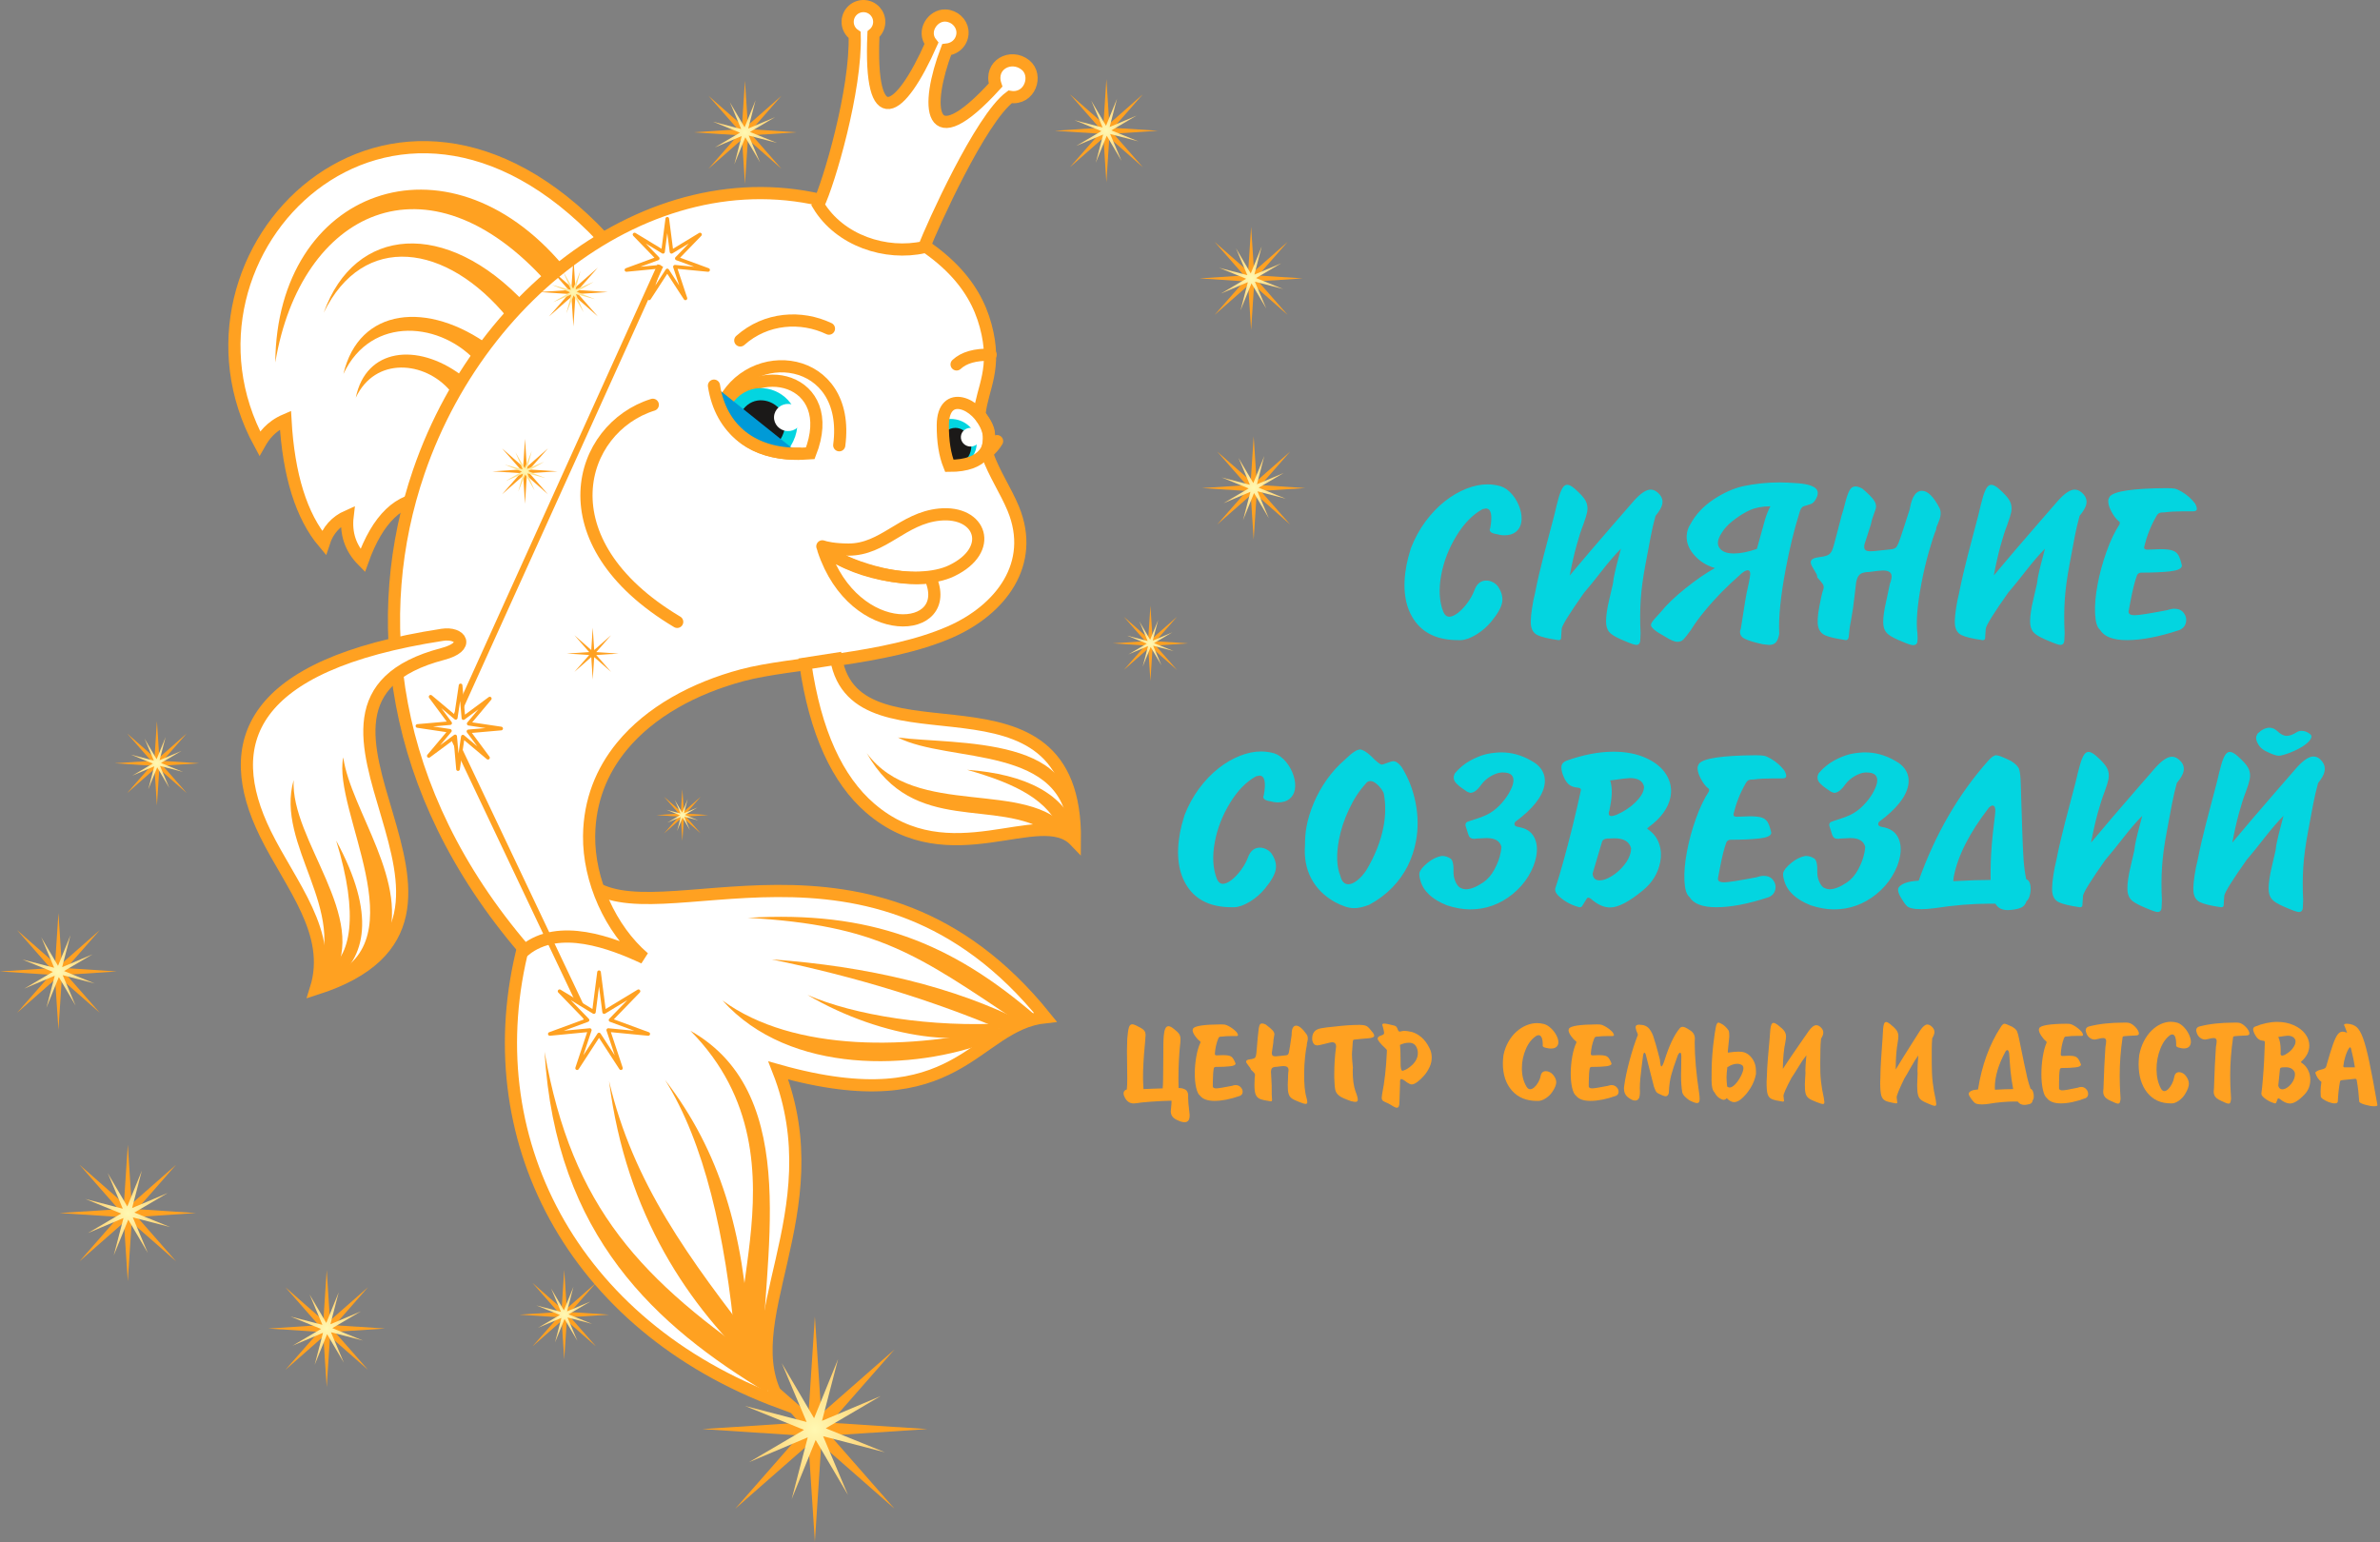 <?xml version="1.0" encoding="UTF-8"?> <svg xmlns="http://www.w3.org/2000/svg" width="554" height="359" viewBox="0 0 554 359" fill="none"><rect x="0" y="0" width="554" height="359" fill="#808080" stroke="none"/><g clip-path="url(#clip0)"><path fill-rule="evenodd" clip-rule="evenodd" d="M345.085 118.539C342.774 119.821 340.749 121.901 338.998 124.78C337.248 127.659 336.078 130.668 335.485 133.816C334.861 137.132 335.016 139.992 335.948 142.407C336.282 143.187 336.746 143.577 337.35 143.577C337.932 143.577 338.603 143.279 339.375 142.685C340.136 142.091 340.876 141.311 341.582 140.354C342.288 139.398 342.83 138.423 343.194 137.438C343.749 135.915 344.676 135.154 345.985 135.154C346.533 135.154 347.076 135.302 347.622 135.609C348.157 135.915 348.567 136.296 348.836 136.769C349.593 137.977 349.865 139.147 349.651 140.28C349.427 141.469 348.592 142.936 347.143 144.691C346.168 145.889 345.005 146.892 343.664 147.719C342.312 148.536 341.123 148.972 340.083 149.028H339.412C334.657 149.028 331.221 147.431 329.094 144.227C326.978 141.023 326.409 136.797 327.4 131.532C327.586 130.547 327.92 129.247 328.415 127.631C329.302 125.356 330.43 123.285 331.798 121.428C333.177 119.57 334.67 118.001 336.298 116.719C337.929 115.428 339.611 114.453 341.328 113.775C343.055 113.097 344.685 112.763 346.24 112.763C347.269 112.763 348.293 112.912 349.324 113.2C350.324 113.534 351.218 114.193 352.032 115.159C352.844 116.134 353.434 117.221 353.812 118.419C354.193 119.608 354.29 120.694 354.107 121.669C353.937 122.57 353.523 123.285 352.851 123.824C352.192 124.353 351.302 124.622 350.183 124.622C349.612 124.622 348.981 124.529 348.29 124.334C347.171 124.158 346.663 123.768 346.776 123.164L346.863 123.062C347.45 119.942 347.106 118.382 345.853 118.382C345.887 118.382 345.63 118.437 345.085 118.539V118.539ZM429.515 182.628C428.61 183.928 427.75 184.578 426.933 184.578C426.832 184.578 426.592 184.485 426.178 184.309C425.862 184.086 425.486 183.826 425.038 183.529C424.602 183.231 424.185 182.888 423.798 182.507C423.412 182.126 423.17 181.746 423.098 181.356C423.066 181.049 423.062 180.835 423.083 180.724C423.114 180.557 423.204 180.315 423.351 180.009C424.401 178.774 425.593 177.789 426.94 177.056C428.145 176.415 429.227 175.96 430.184 175.69C431.141 175.421 432.315 175.245 433.741 175.161H434.132C436.515 175.161 438.813 175.793 441.037 177.056C442.298 177.724 443.194 178.551 443.723 179.544C444.254 180.529 444.404 181.634 444.175 182.851C443.671 185.525 441.417 188.348 437.411 191.32C437.307 191.394 437.25 191.525 437.216 191.701C437.129 192.165 437.457 192.444 438.198 192.546C439.912 192.834 441.096 193.614 441.767 194.868C442.437 196.121 442.599 197.635 442.267 199.4C441.98 200.923 441.366 202.464 440.426 204.006C439.486 205.557 438.264 206.931 436.783 208.148C433.84 210.525 430.55 211.714 426.914 211.714C425.214 211.714 423.393 211.398 421.455 210.758C418.031 209.392 415.979 207.461 415.306 204.972C415.078 204.219 415.01 203.634 415.083 203.244C415.202 202.613 415.844 201.814 417.011 200.849C418.017 200.022 419.077 199.502 420.204 199.279H420.461C421.099 199.279 421.73 199.493 422.368 199.911C422.846 200.282 423.074 201.387 423.016 203.244C423.05 204.071 423.24 204.842 423.611 205.548C423.97 206.253 424.384 206.671 424.841 206.801C425.225 206.959 425.569 207.033 425.86 207.033C427.012 207.033 428.367 206.495 429.946 205.418C430.957 204.74 431.83 203.727 432.55 202.399C433.272 201.062 433.753 199.753 433.998 198.452C434.117 197.821 434.176 197.394 434.173 197.171C433.838 195.796 432.692 195.109 430.734 195.109C430.544 195.109 430.205 195.128 429.718 195.156C429.231 195.193 428.847 195.211 428.556 195.211C428.455 195.211 428.34 195.23 428.202 195.248C428.053 195.267 427.971 195.286 427.938 195.286C427.49 195.286 427.159 195.202 426.933 195.035C426.718 194.868 426.566 194.608 426.452 194.264C426.337 193.92 426.213 193.512 426.076 193.048C425.859 192.481 425.772 192.11 425.805 191.933C425.859 191.645 425.997 191.45 426.229 191.348C426.462 191.237 427.082 191.032 428.106 190.707C429.127 190.392 430.007 190.057 430.734 189.704C431.831 189.166 432.83 188.432 433.746 187.494C434.649 186.556 435.376 185.609 435.927 184.643C436.465 183.686 436.793 182.897 436.907 182.293C437.214 180.659 436.428 179.842 434.549 179.842H434.146C433.419 179.897 432.617 180.176 431.74 180.677C430.862 181.179 430.124 181.829 429.515 182.628V182.628ZM454.665 205.148C458.136 204.953 461.029 204.86 463.367 204.86C463.347 203.365 463.358 201.935 463.401 200.579C463.455 199.223 463.525 197.96 463.626 196.771C463.714 195.592 463.831 194.496 463.943 193.484C464.065 192.481 464.196 191.311 464.358 189.974C464.597 188.348 464.415 187.531 463.811 187.531C463.576 187.531 463.272 187.717 462.911 188.088C458.396 193.948 455.684 199.316 454.766 204.192C454.751 204.275 454.736 204.415 454.72 204.619C454.717 204.814 454.694 204.991 454.665 205.148V205.148ZM441.876 206.755C442.457 205.752 444.041 205.176 446.62 205.028C450.481 194.208 455.866 184.921 462.752 177.167C463.524 176.276 464.157 175.83 464.671 175.83C465.175 175.83 466.322 176.276 468.112 177.167C469.183 177.836 469.821 178.486 470.014 179.127C470.218 179.767 470.337 180.919 470.382 182.581C470.531 187.076 470.647 190.68 470.722 193.373C470.806 196.075 470.912 198.304 471.027 200.068C471.154 201.833 471.367 203.374 471.654 204.703C472.12 204.842 472.425 205.241 472.57 205.9C472.716 206.551 472.719 207.247 472.581 207.981C472.406 208.909 472.11 209.532 471.696 209.829C471.515 210.432 471.183 210.887 470.691 211.185C470.2 211.472 469.387 211.696 468.232 211.825C468.142 211.825 467.984 211.834 467.79 211.853C467.586 211.872 467.449 211.881 467.36 211.881C465.995 211.881 465.027 211.38 464.475 210.386H462.998C459.093 210.386 454.865 210.739 450.315 211.435C449.112 211.584 448.089 211.668 447.261 211.668C445.314 211.668 444.141 211.361 443.728 210.767C443.454 210.497 443.038 209.912 442.503 209.011C441.968 208.111 441.748 207.433 441.832 206.987L441.876 206.755ZM478.658 200.291C478.949 198.805 479.254 197.366 479.589 195.945C479.922 194.533 480.269 193.103 480.644 191.645C481.029 190.196 481.475 188.478 481.992 186.51C482.521 184.531 482.894 183.083 483.131 182.182C483.543 180.408 483.878 179.043 484.163 178.068C484.434 177.102 484.733 176.35 485.043 175.83C485.365 175.31 485.727 175.05 486.141 175.05C486.622 175.05 487.193 175.347 487.866 175.932C489.174 177.065 490.046 178.021 490.449 178.792C490.863 179.563 490.978 180.436 490.796 181.402C490.69 181.968 490.396 182.934 489.904 184.299C489.371 185.646 488.832 187.318 488.29 189.305C487.746 191.302 487.227 193.586 486.741 196.168C488.617 193.93 490.256 191.998 491.636 190.373C493.027 188.748 494.816 186.677 497.003 184.151C499.19 181.625 500.762 179.814 501.716 178.727C503.244 177.028 504.535 176.173 505.554 176.173C506.325 176.173 507.035 176.564 507.705 177.344C508.243 177.994 508.442 178.718 508.293 179.507C508.155 180.241 507.634 181.17 506.706 182.293C506.228 184.058 505.864 185.637 505.602 187.03L504.372 193.558C503.788 196.66 503.416 199.409 503.264 201.824C503.102 204.229 503.095 206.82 503.232 209.597C503.2 210.72 503.17 211.352 503.146 211.482C503.039 212.048 502.741 212.327 502.248 212.327C501.891 212.327 501.036 212.048 499.711 211.482C498.14 210.85 497.03 210.275 496.378 209.754C495.724 209.244 495.348 208.51 495.235 207.563C495.123 206.616 495.249 205.176 495.612 203.244C495.724 202.65 495.909 201.842 496.16 200.811C496.41 199.78 496.631 198.842 496.811 198.007C496.842 197.84 496.871 197.626 496.898 197.366C496.926 197.097 496.952 196.902 496.974 196.781C497.261 195.258 497.826 192.973 498.656 189.927C497.347 191.237 495.869 192.964 494.205 195.091C492.538 197.227 491.169 198.917 490.08 200.18C486.771 204.86 485.038 207.646 484.872 208.529C484.837 208.891 484.811 209.327 484.779 209.857C484.757 210.386 484.741 210.711 484.72 210.823C484.671 211.082 484.49 211.213 484.165 211.213H484.098C481.746 210.869 480.13 210.479 479.239 210.042C478.348 209.606 477.846 208.826 477.712 207.693C477.577 206.569 477.773 204.638 478.287 201.907C478.319 201.74 478.379 201.48 478.473 201.099C478.565 200.728 478.627 200.458 478.658 200.291V200.291ZM534.672 170.425C535.009 170.239 535.362 170.146 535.742 170.146C536.28 170.146 536.809 170.304 537.331 170.62C537.854 170.936 538.09 171.224 538.04 171.493L538.01 171.651C537.916 172.152 537.427 172.728 536.553 173.387C535.679 174.047 534.475 174.678 532.953 175.273C531.739 175.718 530.892 175.941 530.411 175.941C529.807 175.941 528.728 175.551 527.207 174.771C526.498 174.381 525.969 173.861 525.612 173.202C525.242 172.551 525.103 171.985 525.196 171.493C525.222 171.353 525.335 171.112 525.535 170.759C526.464 169.868 527.387 169.422 528.282 169.422C528.886 169.422 529.478 169.663 530.025 170.146C530.83 170.926 531.573 171.316 532.289 171.316C532.982 171.316 533.777 171.019 534.672 170.425V170.425ZM516.011 182.182C516.424 180.408 516.759 179.043 517.043 178.068C517.315 177.102 517.613 176.35 517.924 175.83C518.245 175.31 518.607 175.05 519.021 175.05C519.502 175.05 520.073 175.347 520.746 175.932C522.054 177.065 522.926 178.021 523.329 178.792C523.743 179.563 523.859 180.436 523.677 181.402C523.57 181.968 523.276 182.934 522.784 184.299C522.251 185.646 521.713 187.318 521.17 189.305C520.627 191.302 520.107 193.586 519.621 196.168C521.497 193.93 523.136 191.998 524.516 190.373C525.907 188.748 527.696 186.677 529.883 184.151C532.071 181.625 533.642 179.814 534.596 178.727C536.154 176.991 537.46 176.118 538.511 176.118C539.284 176.118 539.968 176.526 540.586 177.344C541.086 178.012 541.248 178.755 541.096 179.563C540.951 180.334 540.455 181.244 539.587 182.293C539.109 184.058 538.744 185.637 538.482 187.03L537.253 193.558C536.669 196.66 536.297 199.409 536.144 201.824C535.982 204.229 535.975 206.82 536.113 209.597C536.08 210.72 536.051 211.352 536.026 211.482C535.919 212.048 535.621 212.327 535.129 212.327C534.771 212.327 533.917 212.048 532.591 211.482C531.021 210.85 529.91 210.275 529.258 209.754C528.605 209.244 528.228 208.51 528.115 207.563C528.003 206.616 528.129 205.176 528.492 203.244C528.604 202.65 528.79 201.842 529.04 200.811C529.29 199.78 529.511 198.842 529.691 198.007C529.723 197.84 529.751 197.626 529.778 197.366C529.806 197.097 529.832 196.902 529.855 196.781C530.142 195.258 530.706 192.973 531.537 189.927C530.227 191.237 528.75 192.964 527.085 195.091C525.419 197.227 524.049 198.917 522.961 200.18C519.651 204.86 517.919 207.646 517.752 208.529C517.718 208.891 517.691 209.327 517.659 209.857C517.638 210.386 517.621 210.711 517.6 210.823C517.551 211.082 517.37 211.213 517.045 211.213H516.979C514.626 210.869 513.01 210.479 512.119 210.042C511.228 209.606 510.726 208.826 510.593 207.693C510.457 206.569 510.653 204.638 511.167 201.907C511.199 201.74 511.259 201.48 511.353 201.099C511.445 200.728 511.507 200.458 511.539 200.291C511.83 198.805 512.134 197.366 512.469 195.945C512.802 194.533 513.15 193.103 513.525 191.645C513.909 190.196 514.356 188.478 514.872 186.51C515.401 184.531 515.774 183.083 516.011 182.182V182.182ZM357.308 138.107C357.6 136.621 357.904 135.181 358.239 133.761C358.572 132.349 358.919 130.919 359.295 129.461C359.679 128.012 360.126 126.294 360.642 124.325C361.171 122.347 361.544 120.898 361.781 119.998C362.193 118.224 362.529 116.859 362.813 115.883C363.084 114.918 363.383 114.165 363.693 113.645C364.015 113.125 364.377 112.865 364.791 112.865C365.272 112.865 365.843 113.162 366.516 113.748C367.824 114.881 368.695 115.837 369.099 116.608C369.513 117.379 369.628 118.251 369.447 119.218C369.34 119.784 369.046 120.75 368.554 122.115C368.021 123.462 367.482 125.133 366.94 127.121C366.396 129.117 365.877 131.402 365.391 133.983C367.267 131.745 368.906 129.814 370.286 128.188C371.677 126.563 373.466 124.492 375.653 121.966C377.841 119.44 379.412 117.629 380.366 116.543C381.895 114.843 383.186 113.989 384.204 113.989C384.976 113.989 385.685 114.379 386.355 115.159C386.893 115.809 387.092 116.533 386.944 117.323C386.806 118.056 386.284 118.985 385.356 120.109C384.879 121.873 384.514 123.452 384.252 124.845L383.023 131.374C382.439 134.476 382.067 137.225 381.914 139.639C381.752 142.044 381.745 144.636 381.883 147.412C381.85 148.536 381.82 149.167 381.796 149.297C381.689 149.864 381.391 150.142 380.899 150.142C380.541 150.142 379.687 149.864 378.361 149.297C376.791 148.666 375.679 148.09 375.028 147.57C374.374 147.059 373.998 146.326 373.885 145.378C373.773 144.431 373.898 142.992 374.262 141.06C374.374 140.466 374.56 139.658 374.81 138.627C375.06 137.596 375.281 136.658 375.461 135.822C375.492 135.655 375.521 135.441 375.548 135.181C375.576 134.912 375.602 134.717 375.625 134.596C375.912 133.073 376.476 130.789 377.306 127.743C375.997 129.052 374.52 130.779 372.855 132.906C371.188 135.042 369.818 136.732 368.73 137.995C365.421 142.676 363.688 145.462 363.522 146.344C363.487 146.707 363.461 147.143 363.429 147.672C363.407 148.201 363.391 148.527 363.37 148.638C363.321 148.898 363.14 149.028 362.815 149.028H362.748C360.396 148.685 358.78 148.294 357.889 147.858C356.998 147.421 356.496 146.641 356.362 145.508C356.227 144.385 356.423 142.453 356.937 139.723C356.969 139.556 357.029 139.296 357.123 138.915C357.215 138.543 357.277 138.274 357.308 138.107V138.107ZM418.876 119.329C417.642 123.267 416.578 127.613 415.684 132.358C414.467 138.822 413.96 143.893 414.159 147.589C413.986 148.508 413.728 149.167 413.375 149.557C413.021 149.947 412.492 150.142 411.798 150.142C411.72 150.142 411.545 150.124 411.281 150.096C411.008 150.059 410.822 150.04 410.691 150.022C410.572 150.003 410.441 149.984 410.286 149.975C408.501 149.594 407.145 149.186 406.209 148.749C405.273 148.313 404.899 147.626 405.076 146.688L405.164 146.576L405.313 145.787C405.395 145.35 405.561 144.292 405.813 142.592C406.066 140.893 406.311 139.416 406.547 138.163C406.592 137.921 406.677 137.531 406.804 136.974C406.93 136.426 407.018 136.017 407.065 135.766L407.317 134.429C407.527 133.315 407.363 132.757 406.826 132.757C406.356 132.757 405.724 133.148 404.917 133.928C403.483 135.181 402.082 136.5 400.712 137.893C399.354 139.286 398.039 140.744 396.79 142.267C395.53 143.79 394.474 145.239 393.618 146.632C392.817 147.737 392.23 148.48 391.869 148.852C391.507 149.232 391.035 149.418 390.464 149.418C389.804 149.418 388.86 149.028 387.653 148.248C385.306 146.985 384.187 146.038 384.306 145.406C384.346 145.193 384.455 144.97 384.638 144.71C384.809 144.459 385.069 144.143 385.406 143.781C385.744 143.41 386.111 143.01 386.519 142.565C387.91 140.819 389.851 138.952 392.34 136.964C394.817 134.977 397.106 133.398 399.203 132.247C397.174 131.671 395.499 130.584 394.185 129.006C392.86 127.427 392.373 125.737 392.708 123.954C392.832 123.294 393.086 122.663 393.468 122.059C394.674 119.812 396.442 117.908 398.774 116.338C401.117 114.769 403.44 113.72 405.744 113.19C408.562 112.605 411.392 112.308 414.234 112.308C415.387 112.308 416.894 112.382 418.748 112.522C421.916 112.81 423.366 113.664 423.097 115.094C423.048 115.354 422.987 115.558 422.914 115.707C422.542 116.617 422.058 117.165 421.486 117.351C420.914 117.537 420.379 117.704 419.903 117.852C419.417 118.001 419.078 118.493 418.876 119.329V119.329ZM401.29 123.294C400.509 124.353 400.054 125.226 399.927 125.904C399.778 126.693 399.988 127.362 400.543 127.919C401.198 128.541 402.19 128.857 403.533 128.857C405.133 128.857 406.933 128.504 408.959 127.789C409.873 124.418 410.503 122.143 410.846 120.973C411.203 119.793 411.621 118.762 412.102 117.871C410.245 117.871 408.654 118.177 407.311 118.772C406.31 119.218 405.213 119.877 404.021 120.74C402.829 121.604 401.918 122.458 401.29 123.294V123.294ZM444.518 118.614L444.593 118.214C445.089 115.577 446.009 114.258 447.363 114.258C448.705 114.258 450.084 115.614 451.497 118.326C451.743 118.865 451.799 119.515 451.658 120.267C451.584 120.657 451.41 121.168 451.133 121.808C450.868 122.44 450.715 122.839 450.683 123.006C450.679 123.025 450.686 123.053 450.701 123.09C450.718 123.118 450.724 123.146 450.72 123.164C450.215 124.362 449.632 126.155 448.962 128.523C448.291 130.9 447.717 133.352 447.242 135.878C446.278 140.995 445.972 144.877 446.326 147.514C446.388 148.434 446.381 149.065 446.315 149.418C446.217 149.938 445.899 150.198 445.351 150.198C444.914 150.198 444.091 149.938 442.891 149.418C441.32 148.787 440.208 148.22 439.565 147.709C438.912 147.199 438.53 146.493 438.411 145.583C438.28 144.673 438.395 143.289 438.741 141.45C438.881 140.707 439.275 138.85 439.926 135.869C440.07 135.581 440.18 135.172 440.279 134.652C440.509 133.426 439.852 132.813 438.286 132.813C437.771 132.813 436.721 132.925 435.133 133.157C434.101 133.176 433.372 133.361 432.951 133.695C432.53 134.03 432.23 134.671 432.056 135.599C432 135.897 431.87 137.002 431.67 138.896C431.47 140.791 431.197 142.657 430.847 144.515L430.647 145.573C430.564 146.019 430.499 146.539 430.451 147.152C430.404 147.756 430.368 148.127 430.345 148.248C430.248 148.768 430.019 149.028 429.673 149.028C427.431 148.694 425.854 148.332 424.932 147.942C424.021 147.552 423.457 146.864 423.226 145.889C422.997 144.905 423.088 143.354 423.487 141.236C423.747 139.853 423.969 138.794 424.154 138.051C424.343 137.522 424.45 137.187 424.478 137.039C424.554 136.64 424.497 136.287 424.307 135.989C424.119 135.683 423.691 135.163 423.012 134.429C423.016 134.169 422.964 133.909 422.844 133.658C422.723 133.408 422.51 133.055 422.219 132.581C421.939 132.108 421.729 131.736 421.612 131.467C421.496 131.188 421.462 130.956 421.5 130.752C421.589 130.278 422.051 129.962 422.887 129.804C424.079 129.656 424.917 129.479 425.379 129.284C425.843 129.08 426.192 128.708 426.438 128.179C426.683 127.65 427.044 126.387 427.539 124.409C428.035 122.431 428.413 120.954 428.683 119.998C428.868 119.487 429.136 118.539 429.485 117.165C429.835 115.781 430.178 114.788 430.518 114.175C430.847 113.552 431.308 113.246 431.901 113.246C432.338 113.246 432.865 113.413 433.496 113.748C434.855 114.908 435.759 115.809 436.178 116.441C436.608 117.063 436.773 117.676 436.661 118.27C436.621 118.484 436.445 119.004 436.134 119.821C435.824 120.638 435.613 121.4 435.478 122.115C434.473 125.254 433.982 126.795 433.99 126.749C433.878 127.343 433.934 127.761 434.159 127.993C434.371 128.235 434.797 128.346 435.435 128.346C435.816 128.346 436.589 128.281 437.767 128.142C438.944 128.012 439.823 127.919 440.415 127.863C440.798 127.789 441.09 127.668 441.289 127.501C441.488 127.334 441.689 126.981 441.912 126.452C442.134 125.923 442.487 124.882 442.993 123.322C443.498 121.771 444.006 120.202 444.518 118.614V118.614ZM456.016 138.107C456.307 136.621 456.612 135.181 456.947 133.761C457.28 132.349 457.627 130.919 458.003 129.461C458.387 128.012 458.834 126.294 459.35 124.325C459.879 122.347 460.252 120.898 460.489 119.998C460.901 118.224 461.237 116.859 461.521 115.883C461.792 114.918 462.091 114.165 462.401 113.645C462.723 113.125 463.085 112.865 463.499 112.865C463.98 112.865 464.551 113.162 465.224 113.748C466.532 114.881 467.403 115.837 467.807 116.608C468.221 117.379 468.336 118.251 468.155 119.218C468.048 119.784 467.754 120.75 467.262 122.115C466.729 123.462 466.19 125.133 465.648 127.121C465.105 129.117 464.585 131.402 464.099 133.983C465.975 131.745 467.614 129.814 468.994 128.188C470.385 126.563 472.174 124.492 474.361 121.966C476.549 119.44 478.12 117.629 479.075 116.543C480.603 114.843 481.894 113.989 482.912 113.989C483.684 113.989 484.393 114.379 485.063 115.159C485.601 115.809 485.8 116.533 485.652 117.323C485.514 118.056 484.992 118.985 484.064 120.109C483.587 121.873 483.222 123.452 482.96 124.845L481.731 131.374C481.147 134.476 480.775 137.225 480.622 139.639C480.46 142.044 480.453 144.636 480.591 147.412C480.558 148.536 480.528 149.167 480.504 149.297C480.397 149.864 480.099 150.142 479.607 150.142C479.249 150.142 478.395 149.864 477.069 149.297C475.499 148.666 474.388 148.09 473.736 147.57C473.082 147.059 472.706 146.326 472.593 145.378C472.481 144.431 472.606 142.992 472.97 141.06C473.082 140.466 473.268 139.658 473.518 138.627C473.768 137.596 473.989 136.658 474.169 135.822C474.2 135.655 474.229 135.441 474.256 135.181C474.284 134.912 474.31 134.717 474.333 134.596C474.62 133.073 475.184 130.789 476.015 127.743C474.705 129.052 473.228 130.779 471.563 132.906C469.896 135.042 468.527 136.732 467.438 137.995C464.129 142.676 462.396 145.462 462.23 146.344C462.195 146.707 462.169 147.143 462.137 147.672C462.115 148.201 462.099 148.527 462.078 148.638C462.029 148.898 461.848 149.028 461.523 149.028H461.456C459.104 148.685 457.488 148.294 456.597 147.858C455.706 147.421 455.204 146.641 455.07 145.508C454.935 144.385 455.131 142.453 455.645 139.723C455.677 139.556 455.737 139.296 455.831 138.915C455.923 138.543 455.985 138.274 456.016 138.107V138.107ZM509.929 119.041H508.195C506.438 119.041 505.013 119.125 503.911 119.273C503.295 119.273 502.86 119.329 502.626 119.44C502.38 119.561 502.143 119.812 501.922 120.211C500.648 122.403 499.721 124.771 499.111 127.297C499.027 127.743 499.276 127.966 499.847 127.966C501.393 127.891 502.396 127.854 502.844 127.854C504.141 127.854 505.107 127.956 505.715 128.17C506.335 128.383 506.78 128.755 507.076 129.266C507.371 129.777 507.644 130.584 507.895 131.69L507.874 131.801C507.756 132.423 506.842 132.823 505.127 133.018C503.412 133.213 501.189 133.315 498.448 133.315C498.011 133.315 497.686 133.5 497.459 133.872C496.962 135.144 496.44 137.206 495.901 140.066L495.475 142.332C495.428 142.936 495.909 143.233 496.916 143.233C497.822 143.233 500.312 142.843 504.398 142.063C505.055 141.84 505.626 141.719 506.129 141.719C507.08 141.719 507.813 142.044 508.308 142.685C508.812 143.335 508.994 144.032 508.851 144.793C508.681 145.694 508.159 146.326 507.286 146.688C502.573 148.248 498.51 149.028 495.086 149.028C491.887 149.028 489.799 148.229 488.836 146.632C488.148 146.066 487.771 144.802 487.679 142.852C487.587 140.902 487.779 138.636 488.265 136.054C488.751 133.473 489.445 130.919 490.356 128.393C491.259 125.857 492.271 123.749 493.371 122.068L493.404 121.892C493.464 121.576 493.387 121.391 493.185 121.335C492.563 120.833 491.973 120.044 491.415 118.967C490.858 117.889 490.647 116.989 490.781 116.273C490.801 116.171 490.899 115.948 491.101 115.586C492.128 114.351 496.513 113.701 504.243 113.645C505.161 113.645 505.825 113.682 506.223 113.766C506.633 113.85 507.171 114.082 507.836 114.472C509.064 115.196 510.102 116.106 510.945 117.211C511.279 117.815 511.415 118.28 511.354 118.604C511.298 118.902 510.981 119.041 510.399 119.041H509.929ZM292.38 180.724C290.07 182.005 288.044 184.086 286.294 186.965C284.544 189.844 283.373 192.853 282.78 196.001C282.156 199.316 282.311 202.177 283.243 204.591C283.578 205.371 284.042 205.761 284.646 205.761C285.227 205.761 285.899 205.464 286.671 204.87C287.431 204.275 288.171 203.495 288.878 202.539C289.583 201.582 290.125 200.607 290.489 199.623C291.045 198.099 291.971 197.338 293.28 197.338C293.829 197.338 294.371 197.487 294.918 197.793C295.453 198.099 295.862 198.48 296.131 198.954C296.889 200.161 297.16 201.331 296.947 202.464C296.723 203.653 295.887 205.12 294.438 206.876C293.463 208.074 292.301 209.077 290.959 209.903C289.608 210.72 288.418 211.157 287.379 211.213H286.707C281.952 211.213 278.516 209.615 276.389 206.411C274.274 203.207 273.704 198.982 274.696 193.716C274.881 192.732 275.216 191.432 275.71 189.816C276.597 187.54 277.725 185.469 279.093 183.612C280.473 181.755 281.965 180.185 283.594 178.904C285.224 177.613 286.907 176.638 288.624 175.96C290.351 175.282 291.98 174.948 293.535 174.948C294.565 174.948 295.589 175.096 296.62 175.384C297.619 175.718 298.513 176.378 299.327 177.344C300.139 178.319 300.729 179.405 301.108 180.603C301.488 181.792 301.586 182.879 301.402 183.854C301.232 184.755 300.818 185.469 300.146 186.008C299.487 186.538 298.597 186.807 297.478 186.807C296.908 186.807 296.276 186.714 295.586 186.519C294.467 186.343 293.958 185.952 294.072 185.349L294.158 185.247C294.746 182.126 294.402 180.566 293.149 180.566C293.182 180.566 292.926 180.622 292.38 180.724V180.724ZM322.131 184.866C322.119 184.634 321.941 184.272 321.609 183.779C321.265 183.287 320.856 182.841 320.361 182.442C319.877 182.043 319.423 181.838 319.009 181.838C318.528 181.838 318.165 182.043 317.898 182.451C316.393 184.086 315.1 186.082 313.994 188.451C312.888 190.819 312.11 193.168 311.671 195.499C311.013 198.991 311.131 201.814 312.021 203.978C312.322 205.232 312.942 205.863 313.882 205.863C314.475 205.863 315.157 205.566 315.933 204.953C316.707 204.35 317.416 203.551 318.059 202.576C320.089 199.158 321.419 195.778 322.047 192.444C322.546 189.797 322.573 187.271 322.131 184.866V184.866ZM313.027 176.888C314.648 175.291 315.828 174.493 316.555 174.493C317.159 174.493 318.015 174.994 319.115 175.988C320.406 177.334 321.253 178.003 321.689 178.003C321.801 178.003 322.158 177.892 322.748 177.668C323.544 177.362 324.065 177.214 324.311 177.214C324.904 177.214 325.538 177.65 326.216 178.504C327.778 180.965 328.879 183.733 329.495 186.816C330.114 189.89 330.148 192.917 329.588 195.889C329.214 197.877 328.576 199.78 327.672 201.61C326.759 203.43 325.558 205.111 324.047 206.662C322.535 208.213 320.753 209.541 318.685 210.655C317.358 211.166 316.191 211.426 315.172 211.426C313.964 211.426 312.466 210.943 310.689 209.987C308.253 208.603 306.434 206.792 305.235 204.545C304.047 202.297 303.551 199.706 303.767 196.771C303.768 195.165 303.884 193.716 304.125 192.435C304.47 190.605 305.041 188.757 305.828 186.9C306.614 185.042 307.624 183.241 308.848 181.495C310.081 179.758 311.479 178.216 313.027 176.888V176.888ZM344.838 182.628C343.932 183.928 343.072 184.578 342.255 184.578C342.154 184.578 341.915 184.485 341.5 184.309C341.184 184.086 340.808 183.826 340.361 183.529C339.924 183.231 339.508 182.888 339.121 182.507C338.734 182.126 338.492 181.746 338.42 181.356C338.388 181.049 338.384 180.835 338.405 180.724C338.436 180.557 338.527 180.315 338.674 180.009C339.723 178.774 340.915 177.789 342.262 177.056C343.468 176.415 344.549 175.96 345.506 175.69C346.463 175.421 347.637 175.245 349.063 175.161H349.455C351.838 175.161 354.135 175.793 356.359 177.056C357.621 177.724 358.517 178.551 359.046 179.544C359.576 180.529 359.726 181.634 359.497 182.851C358.994 185.525 356.739 188.348 352.733 191.32C352.63 191.394 352.572 191.525 352.539 191.701C352.451 192.165 352.779 192.444 353.52 192.546C355.234 192.834 356.419 193.614 357.089 194.868C357.759 196.121 357.921 197.635 357.589 199.4C357.302 200.923 356.688 202.464 355.749 204.006C354.808 205.557 353.587 206.931 352.105 208.148C349.162 210.525 345.873 211.714 342.237 211.714C340.536 211.714 338.716 211.398 336.778 210.758C333.354 209.392 331.301 207.461 330.628 204.972C330.401 204.219 330.332 203.634 330.405 203.244C330.524 202.613 331.167 201.814 332.333 200.849C333.339 200.022 334.399 199.502 335.526 199.279H335.784C336.421 199.279 337.053 199.493 337.69 199.911C338.168 200.282 338.396 201.387 338.338 203.244C338.372 204.071 338.563 204.842 338.933 205.548C339.293 206.253 339.706 206.671 340.163 206.801C340.547 206.959 340.891 207.033 341.182 207.033C342.334 207.033 343.689 206.495 345.268 205.418C346.28 204.74 347.153 203.727 347.873 202.399C348.594 201.062 349.076 199.753 349.321 198.452C349.439 197.821 349.498 197.394 349.495 197.171C349.16 195.796 348.014 195.109 346.056 195.109C345.866 195.109 345.527 195.128 345.041 195.156C344.553 195.193 344.169 195.211 343.878 195.211C343.777 195.211 343.662 195.23 343.524 195.248C343.375 195.267 343.293 195.286 343.26 195.286C342.812 195.286 342.481 195.202 342.255 195.035C342.04 194.868 341.888 194.608 341.774 194.264C341.659 193.92 341.535 193.512 341.399 193.048C341.181 192.481 341.094 192.11 341.128 191.933C341.182 191.645 341.319 191.45 341.551 191.348C341.784 191.237 342.405 191.032 343.428 190.707C344.45 190.392 345.33 190.057 346.056 189.704C347.153 189.166 348.153 188.432 349.068 187.494C349.972 186.556 350.698 185.609 351.249 184.643C351.788 183.686 352.115 182.897 352.229 182.293C352.537 180.659 351.751 179.842 349.871 179.842H349.468C348.742 179.897 347.94 180.176 347.062 180.677C346.184 181.179 345.446 181.829 344.838 182.628V182.628ZM367.965 184.095L367.986 183.984C368.053 183.631 367.822 183.427 367.296 183.371C366.4 183.315 365.677 183.055 365.138 182.591C364.588 182.126 364.108 181.29 363.688 180.074C363.471 179.322 363.404 178.727 363.486 178.291C363.582 177.78 363.947 177.39 364.579 177.121C368.515 175.709 372.183 175.003 375.573 175.003C378.449 175.003 380.964 175.486 383.12 176.461C385.276 177.427 386.856 178.718 387.861 180.334C388.855 181.95 389.192 183.668 388.851 185.479C388.363 188.07 386.693 190.401 383.848 192.5C383.576 192.695 383.445 192.797 383.44 192.825C383.417 192.945 383.568 193.094 383.891 193.28C385.028 194.134 385.808 195.221 386.233 196.53C386.659 197.83 386.736 199.205 386.467 200.635C385.969 203.281 384.609 205.51 382.39 207.312C379.186 209.949 376.655 211.268 374.798 211.268C373.321 211.268 371.817 210.581 370.284 209.216C370.079 209.058 369.869 208.984 369.656 208.984C369.533 208.984 369.43 209.058 369.344 209.216L368.28 210.943C368.18 211.12 367.973 211.213 367.693 211.213C367.547 211.213 367.398 211.175 367.244 211.101C365.588 210.627 364.13 209.81 362.872 208.649C362.697 208.51 362.496 208.268 362.259 207.925C362.022 207.581 361.949 207.191 362.033 206.746C362.035 206.737 362.053 206.699 362.088 206.634C362.109 206.578 362.131 206.523 362.14 206.476C362.588 205.167 363.188 203.17 363.93 200.477C364.681 197.793 365.414 194.97 366.136 192.026C366.858 189.082 367.469 186.435 367.965 184.095V184.095ZM376.238 189.713C378.008 188.933 379.463 187.977 380.627 186.844C381.782 185.702 382.445 184.68 382.617 183.761C382.68 183.427 382.7 183.203 382.675 183.101C382.396 181.792 381.276 181.142 379.329 181.142C378.904 181.142 377.392 181.327 374.794 181.699C375.282 183.148 375.298 185.079 374.845 187.485L374.604 188.766C374.602 188.775 374.584 188.813 374.548 188.887C374.523 188.961 374.501 189.017 374.494 189.054C374.377 189.676 374.597 189.992 375.179 189.992C375.302 189.992 375.655 189.899 376.238 189.713V189.713ZM374.139 195.221C373.457 195.276 373.053 195.518 372.915 195.954L370.718 203.347C370.783 204.424 371.342 204.962 372.371 204.962C373.166 204.962 374.101 204.628 375.177 203.969C376.241 203.31 377.205 202.464 378.039 201.424C378.883 200.384 379.404 199.344 379.602 198.295C379.622 198.183 379.637 198.044 379.648 197.867C379.657 197.7 379.669 197.58 379.683 197.505C379.283 195.945 377.998 195.165 375.816 195.165C375.648 195.165 375.378 195.174 375.016 195.193C374.644 195.211 374.351 195.221 374.139 195.221V195.221ZM414.342 181.225H412.608C410.851 181.225 409.425 181.309 408.323 181.458C407.708 181.458 407.272 181.513 407.039 181.625C406.792 181.746 406.555 181.996 406.334 182.396C405.06 184.587 404.133 186.955 403.523 189.481C403.439 189.927 403.688 190.15 404.259 190.15C405.806 190.076 406.808 190.039 407.256 190.039C408.554 190.039 409.519 190.141 410.128 190.354C410.748 190.568 411.192 190.939 411.488 191.45C411.783 191.961 412.056 192.769 412.307 193.874L412.286 193.986C412.169 194.608 411.255 195.007 409.539 195.202C407.825 195.397 405.601 195.499 402.86 195.499C402.424 195.499 402.098 195.685 401.871 196.057C401.375 197.329 400.852 199.39 400.314 202.251L399.887 204.517C399.84 205.12 400.322 205.418 401.328 205.418C402.235 205.418 404.724 205.028 408.81 204.248C409.467 204.024 410.038 203.904 410.542 203.904C411.493 203.904 412.226 204.229 412.721 204.87C413.225 205.52 413.407 206.216 413.263 206.978C413.094 207.879 412.572 208.51 411.698 208.872C406.985 210.432 402.922 211.213 399.499 211.213C396.299 211.213 394.212 210.414 393.248 208.816C392.56 208.25 392.183 206.987 392.091 205.037C392 203.086 392.191 200.821 392.677 198.239C393.163 195.657 393.857 193.103 394.769 190.577C395.672 188.042 396.684 185.934 397.783 184.253L397.817 184.076C397.876 183.761 397.799 183.575 397.597 183.519C396.976 183.018 396.386 182.228 395.828 181.151C395.27 180.074 395.059 179.173 395.194 178.458C395.213 178.356 395.311 178.133 395.513 177.771C396.54 176.535 400.925 175.885 408.656 175.83C409.573 175.83 410.238 175.867 410.636 175.95C411.045 176.034 411.583 176.266 412.248 176.656C413.477 177.381 414.514 178.291 415.357 179.396C415.691 179.999 415.828 180.464 415.767 180.789C415.711 181.086 415.393 181.225 414.811 181.225H414.342Z" fill="#03D5E0"></path><path fill-rule="evenodd" clip-rule="evenodd" d="M229.169 106.972C227.663 108.985 221.483 108.454 221.191 109.225C219.127 102.807 218.923 97.671 220.578 93.817C227.595 91.265 232.929 101.95 229.169 106.972Z" fill="white"></path><path fill-rule="evenodd" clip-rule="evenodd" d="M220.787 107.967C220.997 108.896 221.176 109.521 221.176 109.521C227.177 109.218 230.732 108.228 230.116 105.046C229.346 108.445 221.015 107.577 220.787 107.967V107.967Z" fill="#FBBE6D"></path><path fill-rule="evenodd" clip-rule="evenodd" d="M219.5 97.576C225.447 98.818 225.363 103.079 220.146 105.395C219.396 102.965 219.438 99.07 219.5 97.576Z" fill="#2B2A29"></path><path fill-rule="evenodd" clip-rule="evenodd" d="M140.298 55.349C117.225 76.094 103.647 96.308 99.564 115.993C92.967 115.904 87.916 120.747 84.412 130.52C81.595 127.655 80.429 124.201 80.913 120.159C78.162 121.38 76.317 123.447 75.377 126.36C70.153 120.173 67.176 110.647 66.447 97.782C62.901 99.306 61.346 101.683 60.453 103.263C36.258 58.818 91.309 3.189 140.298 55.349Z" fill="white" stroke="#FFA121" stroke-width="2.835"></path><path fill-rule="evenodd" clip-rule="evenodd" d="M136.889 205.43C123.657 219.371 121.55 216.954 121.908 219.99C110.339 264.506 133.046 308.608 181.64 326.531C170.15 308.098 194.139 282.231 181.16 249.206C223.444 261.129 226.63 238.601 243.333 236.803C203.126 186.855 152.418 218.874 136.889 205.43V205.43Z" fill="white" stroke="#FFA121" stroke-width="2.835"></path><path fill-rule="evenodd" clip-rule="evenodd" d="M221.157 147.128C206.038 153.745 184.182 154.151 172.826 157.18C161.548 160.188 151.311 165.737 144.719 173.787C140.06 179.477 137.223 186.416 137.128 194.591C137.008 204.941 142.065 216.297 149.894 223.009C142.414 219.517 130.106 214.794 122.158 221.213C90.132 183.963 86.127 142.949 97.473 109.864C113.368 63.514 159.393 32.725 200.71 49.654C219.361 57.296 226.804 66.094 229.435 75.825C232.15 85.866 228.659 90.293 228.023 96.259C227.948 96.963 229.87 98.542 230.164 100.726C230.444 102.797 229.595 105.129 229.844 105.831C231.424 110.282 234.141 114.257 235.86 118.418C241.167 131.268 232.91 141.983 221.157 147.128Z" fill="white" stroke="#FFA121" stroke-width="2.835"></path><path d="M197.471 127.949C194.143 127.935 192.133 127.452 191.42 127.193C196.85 133.021 213.374 136.801 221.54 132.867C231.651 127.995 228.372 118.84 218.673 119.8C210.098 120.649 205.646 127.983 197.471 127.949Z" stroke="#FFA121" stroke-width="2.835" stroke-linejoin="round"></path><path d="M191.668 128.004C197.184 131.894 208.828 135.514 216.513 134.404C222.563 147.811 198.871 149.717 191.668 128.004Z" stroke="#FFA121" stroke-width="2.835" stroke-linejoin="round"></path><path d="M151.956 94.237C134.63 99.635 126.239 126.05 157.632 144.778" stroke="#FFA121" stroke-width="2.835" stroke-linecap="round"></path><path d="M194.638 153.368L187.454 154.49C189.779 170.536 194.955 181.581 202.557 188.139C221.095 204.132 242.181 187.321 250.204 195.696C250.704 151.649 199.414 180.345 194.638 153.368V153.368Z" fill="white" stroke="#FFA121" stroke-width="2.835"></path><path fill-rule="evenodd" clip-rule="evenodd" d="M102.959 147.79C57.746 154.744 51.424 172.996 61.773 194.095C67.647 206.07 77.618 217.209 73.518 230.236C124.313 214.027 57.089 164.328 103.047 152.256C109.614 150.531 107.267 147.128 102.959 147.79V147.79Z" fill="white" stroke="#FFA121" stroke-width="2.835"></path><path d="M168.236 95.522C171.436 102.978 178.344 106.291 188.608 105.533C195.502 88.008 175.639 83.146 168.236 95.522Z" stroke="#FFA121" stroke-width="2.835"></path><path fill-rule="evenodd" clip-rule="evenodd" d="M169.995 98.491C172.337 102.003 176.572 104.315 181.32 105.151C191.002 94.277 173.36 84.972 169.995 98.491Z" fill="#1B1918" stroke="#03D5E0" stroke-width="2.835"></path><path fill-rule="evenodd" clip-rule="evenodd" d="M183.632 94.041C185.437 94.15 186.815 95.652 186.709 97.395C186.603 99.138 185.054 100.462 183.249 100.353C181.445 100.243 180.067 98.742 180.173 96.998C180.279 95.255 181.828 93.931 183.632 94.041V94.041Z" fill="white"></path><path d="M167.903 94.655C174.41 79.77 198.159 82.467 195.353 103.662" stroke="#FFA121" stroke-width="2.835" stroke-linecap="round" stroke-linejoin="round"></path><path fill-rule="evenodd" clip-rule="evenodd" d="M221.271 97.529C224.631 97.529 227.355 100.066 227.355 103.196C227.355 105.419 225.98 107.343 223.98 108.271C223.105 108.387 222.143 108.448 221.087 108.442C219.972 105.877 219.431 102.715 219.463 98.956C219.466 98.529 219.493 98.132 219.538 97.763C220.087 97.611 220.669 97.529 221.271 97.529Z" fill="#03D5E0"></path><path fill-rule="evenodd" clip-rule="evenodd" d="M222.371 99.617C223.36 99.617 224.308 100.063 225.007 100.857C225.706 101.65 226.098 102.727 226.098 103.849C226.098 104.686 225.88 105.504 225.47 106.2C225.061 106.896 224.479 107.439 223.798 107.759C223.117 108.079 222.367 108.163 221.644 108C220.921 107.836 220.257 107.433 219.736 106.842C219.215 106.25 218.86 105.496 218.716 104.675C218.572 103.854 218.646 103.003 218.928 102.23C219.21 101.456 219.688 100.795 220.301 100.33C220.914 99.865 221.634 99.617 222.371 99.617Z" fill="#1B1918"></path><path d="M192.958 76.509C186.538 73.448 178.308 73.914 172.318 79.258" stroke="#FFA121" stroke-width="2.835" stroke-linecap="round"></path><path d="M230.589 82.59C227.016 82.496 224.377 83.247 222.67 84.841" stroke="#FFA121" stroke-width="2.835" stroke-linecap="round"></path><path fill-rule="evenodd" clip-rule="evenodd" d="M238.696 15.125C241.683 17.521 239.74 23.305 235.112 22.552C228.214 27.646 216.938 52.802 215.11 57.536C206.245 59.536 195.476 56.057 190.465 47.714C192.95 42.606 199.354 20.887 198.945 8.149C197.909 7.456 197.251 6.253 197.315 4.917C197.411 2.89 199.133 1.325 201.161 1.421C203.188 1.518 204.753 3.24 204.657 5.267C204.605 6.347 204.093 7.295 203.319 7.931C202.281 31.246 209.504 26.655 216.815 10.103C214.544 7.311 217.107 3.471 220.094 3.613C222.195 3.714 223.802 5.309 224.023 7.141C224.255 9.071 222.987 11.256 220.35 11.549C215.363 24.639 215.785 37.341 231.743 19.808C230.165 15.125 235.314 12.412 238.696 15.125V15.125Z" fill="white" stroke="#FFA121" stroke-width="2.835"></path><path fill-rule="evenodd" clip-rule="evenodd" d="M189.682 306.487L191.165 329.125L208.221 314.166L193.262 331.223L215.901 332.706L193.262 334.189L208.221 351.246L191.165 336.287L189.682 358.925L188.199 336.287L171.142 351.246L186.101 334.189L163.463 332.706L186.101 331.223L171.142 314.166L188.199 329.125L189.682 306.487Z" fill="#FFA121"></path><path d="M195.083 316.407L191.342 330.785L205.027 325L192.213 332.521L205.981 338.108L191.602 334.366L197.388 348.051L189.866 335.237L184.28 349.005L188.022 334.627L174.337 340.412L187.15 332.89L173.383 327.304L187.761 331.046L181.976 317.361L189.497 330.175L195.083 316.407Z" fill="url(#paint0_radial)"></path><path fill-rule="evenodd" clip-rule="evenodd" d="M131.337 295.619L131.927 304.635L138.72 298.677L132.763 305.47L141.778 306.061L132.763 306.651L138.72 313.444L131.927 307.487L131.337 316.502L130.746 307.487L123.953 313.444L129.911 306.651L120.895 306.061L129.911 305.47L123.953 298.677L130.746 304.635L131.337 295.619Z" fill="#FFA121"></path><path d="M133.488 299.569L131.998 305.296L137.448 302.992L132.345 305.987L137.828 308.212L132.102 306.722L134.405 312.172L131.41 307.069L129.185 312.552L130.676 306.826L125.225 309.13L130.328 306.134L124.845 303.909L130.572 305.4L128.268 299.95L131.263 305.053L133.488 299.569Z" fill="url(#paint1_radial)"></path><path fill-rule="evenodd" clip-rule="evenodd" d="M76.046 295.692L76.815 307.437L85.664 299.676L77.903 308.526L89.648 309.295L77.903 310.064L85.664 318.913L76.815 311.153L76.046 322.898L75.276 311.153L66.427 318.913L74.188 310.064L62.443 309.295L74.188 308.526L66.427 299.676L75.276 307.437L76.046 295.692Z" fill="#FFA121"></path><path d="M78.848 300.839L76.907 308.298L84.007 305.297L77.359 309.199L84.502 312.097L77.042 310.156L80.044 317.256L76.141 310.608L73.243 317.751L75.184 310.291L68.085 313.293L74.732 309.391L67.59 306.493L75.049 308.434L72.048 301.334L75.95 307.982L78.848 300.839Z" fill="url(#paint2_radial)"></path><path fill-rule="evenodd" clip-rule="evenodd" d="M29.747 266.52L30.645 280.237L40.98 271.173L31.916 281.508L45.634 282.407L31.916 283.306L40.98 293.641L30.645 284.576L29.747 298.294L28.848 284.576L18.513 293.641L27.577 283.306L13.86 282.407L27.577 281.508L18.513 271.173L28.848 280.237L29.747 266.52Z" fill="#FFA121"></path><path d="M33.02 272.531L30.753 281.243L39.045 277.738L31.281 282.295L39.623 285.68L30.911 283.413L34.416 291.705L29.859 283.941L26.474 292.283L28.741 283.571L20.449 287.076L28.213 282.519L19.871 279.134L28.583 281.401L25.078 273.109L29.635 280.873L33.02 272.531Z" fill="url(#paint3_radial)"></path><path fill-rule="evenodd" clip-rule="evenodd" d="M13.603 212.56L14.372 224.305L23.221 216.544L15.46 225.394L27.205 226.163L15.46 226.932L23.221 235.782L14.372 228.021L13.603 239.766L12.833 228.021L3.984 235.782L11.745 226.932L0 226.163L11.745 225.394L3.984 216.544L12.833 224.305L13.603 212.56Z" fill="#FFA121"></path><path d="M16.405 217.707L14.464 225.167L21.564 222.165L14.916 226.067L22.059 228.965L14.599 227.024L17.601 234.124L13.698 227.476L10.8 234.619L12.742 227.159L5.642 230.161L12.289 226.259L5.146 223.361L12.606 225.302L9.605 218.202L13.507 224.85L16.405 217.707Z" fill="url(#paint4_radial)"></path><path fill-rule="evenodd" clip-rule="evenodd" d="M36.526 167.874L37.082 176.353L43.471 170.75L37.867 177.139L46.347 177.695L37.867 178.25L43.471 184.639L37.082 179.036L36.526 187.515L35.971 179.036L29.582 184.639L35.185 178.25L26.706 177.695L35.185 177.139L29.582 170.75L35.971 176.353L36.526 167.874Z" fill="#FFA121"></path><path d="M38.549 171.589L37.148 176.975L42.274 174.808L37.474 177.625L42.631 179.718L37.246 178.316L39.413 183.442L36.595 178.643L34.503 183.8L35.904 178.414L30.779 180.581L35.578 177.764L30.421 175.671L35.807 177.073L33.64 171.947L36.457 176.746L38.549 171.589Z" fill="url(#paint5_radial)"></path><path fill-rule="evenodd" clip-rule="evenodd" d="M158.838 183.726L159.179 188.935L163.104 185.493L159.662 189.418L164.87 189.759L159.662 190.1L163.104 194.025L159.179 190.583L158.838 195.792L158.497 190.583L154.572 194.025L158.014 190.1L152.805 189.759L158.014 189.418L154.572 185.493L158.497 188.935L158.838 183.726Z" fill="#FFA121"></path><path d="M160.081 186.009L159.22 189.317L162.368 187.986L159.42 189.717L162.588 191.002L159.28 190.141L160.611 193.29L158.88 190.341L157.595 193.509L158.456 190.201L155.307 191.532L158.255 189.801L155.087 188.516L158.396 189.377L157.065 186.228L158.795 189.177L160.081 186.009Z" fill="url(#paint6_radial)"></path><path fill-rule="evenodd" clip-rule="evenodd" d="M137.971 146.123L138.312 151.331L142.237 147.889L138.795 151.814L144.003 152.155L138.795 152.496L142.237 156.421L138.312 152.979L137.971 158.188L137.63 152.979L133.705 156.421L137.147 152.496L131.938 152.155L137.147 151.814L133.705 147.889L137.63 151.331L137.971 146.123Z" fill="#FFA121"></path><path fill-rule="evenodd" clip-rule="evenodd" d="M122.206 102.169L122.634 108.699L127.554 104.384L123.239 109.304L129.768 109.731L123.239 110.159L127.554 115.079L122.634 110.764L122.206 117.293L121.779 110.764L116.859 115.079L121.174 110.159L114.645 109.731L121.174 109.304L116.859 104.384L121.779 108.699L122.206 102.169Z" fill="#FFA121"></path><path d="M123.764 105.03L122.685 109.177L126.632 107.509L122.937 109.678L126.908 111.289L122.76 110.21L124.429 114.157L122.26 110.461L120.649 114.432L121.728 110.285L117.781 111.954L121.476 109.785L117.505 108.173L121.653 109.253L119.984 105.306L122.153 109.001L123.764 105.03Z" fill="url(#paint7_radial)"></path><path fill-rule="evenodd" clip-rule="evenodd" d="M133.476 59.957L133.93 66.89L139.154 62.309L134.573 67.533L141.506 67.987L134.573 68.441L139.154 73.665L133.93 69.084L133.476 76.017L133.022 69.084L127.798 73.665L132.379 68.441L125.446 67.987L132.379 67.533L127.798 62.309L133.022 66.89L133.476 59.957Z" fill="#FFA121"></path><path d="M135.13 62.995L133.984 67.399L138.176 65.627L134.251 67.93L138.468 69.641L134.064 68.495L135.836 72.687L133.532 68.762L131.822 72.979L132.967 68.575L128.776 70.347L132.701 68.043L128.484 66.333L132.888 67.479L131.116 63.287L133.419 67.212L135.13 62.995Z" fill="url(#paint8_radial)"></path><path fill-rule="evenodd" clip-rule="evenodd" d="M173.406 18.786L174.085 29.159L181.901 22.305L175.047 30.12L185.42 30.8L175.047 31.48L181.901 39.295L174.085 32.441L173.406 42.814L172.726 32.441L164.91 39.295L171.765 31.48L161.392 30.8L171.765 30.12L164.91 22.305L172.726 29.159L173.406 18.786Z" fill="#FFA121"></path><path d="M175.881 23.331L174.166 29.92L180.437 27.269L174.566 30.715L180.875 33.275L174.286 31.561L176.937 37.831L173.49 31.96L170.931 38.269L172.645 31.68L166.375 34.331L172.246 30.885L165.937 28.325L172.526 30.039L169.875 23.769L173.321 29.64L175.881 23.331Z" fill="url(#paint9_radial)"></path><path fill-rule="evenodd" clip-rule="evenodd" d="M257.536 18.426L258.216 28.799L266.031 21.945L259.177 29.761L269.55 30.44L259.177 31.12L266.031 38.935L258.216 32.081L257.536 42.454L256.857 32.081L249.041 38.935L255.895 31.12L245.522 30.44L255.895 29.761L249.041 21.945L256.857 28.799L257.536 18.426Z" fill="#FFA121"></path><path d="M260.011 22.971L258.297 29.56L264.568 26.909L258.696 30.355L265.005 32.915L258.416 31.201L261.067 37.471L257.621 31.6L255.061 37.909L256.775 31.32L250.505 33.971L256.376 30.525L250.068 27.965L256.656 29.679L254.005 23.409L257.452 29.28L260.011 22.971Z" fill="url(#paint10_radial)"></path><path fill-rule="evenodd" clip-rule="evenodd" d="M291.227 52.798L291.906 63.172L299.722 56.317L292.867 64.133L303.241 64.812L292.867 65.492L299.722 73.308L291.906 66.453L291.227 76.826L290.547 66.453L282.731 73.308L289.586 65.492L279.212 64.812L289.586 64.133L282.731 56.317L290.547 63.172L291.227 52.798Z" fill="#FFA121"></path><path d="M293.702 57.344L291.987 63.932L298.258 61.281L292.386 64.728L298.695 67.288L292.107 65.573L294.758 71.844L291.311 65.972L288.751 72.281L290.466 65.693L284.195 68.344L290.067 64.897L283.758 62.337L290.346 64.052L287.695 57.781L291.142 63.653L293.702 57.344Z" fill="url(#paint11_radial)"></path><path fill-rule="evenodd" clip-rule="evenodd" d="M291.822 101.609L292.502 111.983L300.318 105.128L293.463 112.944L303.836 113.624L293.463 114.303L300.318 122.119L292.502 115.264L291.822 125.638L291.143 115.264L283.327 122.119L290.182 114.303L279.808 113.624L290.182 112.944L283.327 105.128L291.143 111.983L291.822 101.609Z" fill="#FFA121"></path><path d="M294.297 106.155L292.583 112.744L298.854 110.093L292.982 113.539L299.291 116.099L292.702 114.384L295.353 120.655L291.907 114.784L289.347 121.092L291.062 114.504L284.791 117.155L290.662 113.708L284.354 111.148L290.942 112.863L288.291 106.592L291.738 112.464L294.297 106.155Z" fill="url(#paint12_radial)"></path><path fill-rule="evenodd" clip-rule="evenodd" d="M267.784 141.028L268.28 148.585L273.974 143.591L268.98 149.286L276.538 149.781L268.98 150.276L273.974 155.97L268.28 150.976L267.784 158.534L267.289 150.976L261.595 155.97L266.589 150.276L259.031 149.781L266.589 149.286L261.595 143.591L267.289 148.585L267.784 141.028Z" fill="#FFA121"></path><path d="M269.588 144.339L268.339 149.139L272.907 147.208L268.63 149.719L273.226 151.584L268.426 150.335L270.357 154.904L267.846 150.626L265.981 155.222L267.23 150.422L262.662 152.353L266.939 149.842L262.343 147.977L267.143 149.227L265.212 144.658L267.723 148.936L269.588 144.339Z" fill="url(#paint13_radial)"></path><path fill-rule="evenodd" clip-rule="evenodd" d="M74.448 228.85C74.938 228.231 76.96 228.29 77.344 227.663C86.123 213.613 67.625 195.646 68.353 181.61C63.995 196.825 81.396 211.993 73.371 227.79C72.917 228.684 75.21 228.093 74.448 228.85V228.85Z" fill="#FFA121"></path><path fill-rule="evenodd" clip-rule="evenodd" d="M77.058 229.989C82.784 226.015 87.98 224.577 89.799 220.154C95.746 205.691 81.676 188.738 79.897 176.319C77.358 188.68 97.327 218.93 76.74 227.273C76.047 228.313 77.951 228.942 77.058 229.989V229.989Z" fill="#FFA121"></path><path fill-rule="evenodd" clip-rule="evenodd" d="M248.609 194.44C254.222 170.889 222.008 173.446 209 171.693C220.828 177.798 248.581 173.135 248.609 194.44Z" fill="#FFA121"></path><path fill-rule="evenodd" clip-rule="evenodd" d="M244.411 193.986C245.899 195.01 248.255 193.638 248.854 193.271C239.206 181.028 213.185 190.844 201.759 175.334C212.679 194.744 232.134 185.548 244.411 193.986Z" fill="#FFA121"></path><path fill-rule="evenodd" clip-rule="evenodd" d="M131.118 61.881C129.422 63.73 127.317 65.769 127.317 65.769C99.473 34.621 69.908 49.216 64.081 84.397C64.351 44.145 103.925 29.468 131.118 61.881Z" fill="#FFA121"></path><path fill-rule="evenodd" clip-rule="evenodd" d="M114.166 80.602L111.348 84.697C102.976 74.85 86.404 73.247 79.945 87.05C83.52 71.611 99.612 69.874 114.166 80.602V80.602Z" fill="#FFA121"></path><path fill-rule="evenodd" clip-rule="evenodd" d="M241.482 236.787C238.641 237.644 237.22 238.073 237.22 238.073C213.386 222.124 204.29 215.397 174.059 213.674C202.456 211.988 221.327 219.274 241.482 236.787Z" fill="#FFA121"></path><path fill-rule="evenodd" clip-rule="evenodd" d="M178.668 324.326C179.004 320.445 179.172 318.504 179.172 318.504C149.235 298.077 133.174 281.358 126.759 244.86C129.322 287.901 152.83 308.757 178.668 324.326V324.326Z" fill="#FFA121"></path><path fill-rule="evenodd" clip-rule="evenodd" d="M238.396 238.015C236.188 239.306 233.908 240.009 233.908 240.009C217.195 232.913 199.099 227.363 179.622 223.358C201.889 224.922 222.264 229.769 238.396 238.015Z" fill="#FFA121"></path><path fill-rule="evenodd" clip-rule="evenodd" d="M233.908 239.041C231.883 240.345 230.286 242.506 230.286 242.506C213.007 249.155 183.852 250.453 168.184 232.92C184.787 245.102 212.444 244.454 233.908 239.041Z" fill="#FFA121"></path><path fill-rule="evenodd" clip-rule="evenodd" d="M166.193 89.779C167.779 100.181 175.534 105.825 186.018 105.638Z" fill="#009AD7"></path><path d="M166.193 89.779C167.779 100.181 175.534 105.825 186.018 105.638" stroke="#FFA121" stroke-width="2.835" stroke-linecap="round"></path><path d="M232.092 102.699C231.596 103.578 230.541 104.852 229.416 105.677" stroke="#FFA121" stroke-width="2.835" stroke-linecap="round"></path><path fill-rule="evenodd" clip-rule="evenodd" d="M177.446 318.874C177.274 293.764 187.441 255.038 160.708 239.971C191.44 271.092 161.369 312.773 177.446 318.874Z" fill="#FFA121"></path><path fill-rule="evenodd" clip-rule="evenodd" d="M176.553 313.846C177.374 316.414 177.047 319.56 177.047 319.56C160.277 304.178 145.761 282.876 141.772 251.69C147.33 275.405 160.282 292.938 176.553 313.846Z" fill="#FFA121"></path><path fill-rule="evenodd" clip-rule="evenodd" d="M174.406 311.081C172.279 312.301 171.215 312.911 171.215 312.911C168.816 287.206 163.939 266.048 154.803 251.408C167.706 268.146 173.084 287.1 174.406 311.081V311.081Z" fill="#FFA121"></path><path fill-rule="evenodd" clip-rule="evenodd" d="M250.576 193.556C248.816 193.371 247.057 193.755 247.057 193.755C244.092 186.331 236.834 182.574 225.116 179.219C238.773 180.21 247.977 184.895 250.576 193.556V193.556Z" fill="#FFA121"></path><path fill-rule="evenodd" clip-rule="evenodd" d="M76.008 225.811C76.931 227.443 77.395 229.065 77.427 228.54C85.208 223.192 87.556 212.851 78.258 195.717C83.636 213.169 81.668 223.013 76.008 225.811V225.811Z" fill="#FFA121"></path><path fill-rule="evenodd" clip-rule="evenodd" d="M187.945 231.623C205.479 241.951 226.8 244.611 234.471 238.198C216.749 239.281 198.823 236.339 187.945 231.623Z" fill="#FFA121"></path><path fill-rule="evenodd" clip-rule="evenodd" d="M107.241 87.233L104.76 90.948C98.909 84.066 87.329 82.946 82.815 92.592C85.143 81.035 97.07 79.736 107.241 87.233V87.233Z" fill="#FFA121"></path><path fill-rule="evenodd" clip-rule="evenodd" d="M122.274 70.609C120.992 71.982 119.364 73.173 118.218 74.063C103.947 56.561 84.549 53.932 75.352 72.809C82.544 52.552 103.831 50.876 122.274 70.609Z" fill="#FFA121"></path><path d="M219.463 98.956C219.433 102.715 219.935 105.877 220.969 108.442C229.199 108.488 231.326 103.948 229.785 99.71C227.633 93.793 219.528 90.41 219.463 98.956Z" stroke="#FFA121" stroke-width="2.835"></path><path fill-rule="evenodd" clip-rule="evenodd" d="M226.049 99.612C227.291 99.688 228.239 100.721 228.166 101.921C228.093 103.121 227.027 104.032 225.785 103.956C224.543 103.881 223.595 102.848 223.668 101.648C223.741 100.448 224.807 99.537 226.049 99.612Z" fill="white"></path><path fill-rule="evenodd" clip-rule="evenodd" d="M155.323 50.934L156.313 58.622L162.942 54.603L157.548 60.171L164.824 62.847L157.108 62.102L159.551 69.459L155.323 62.962L151.095 69.459L153.538 62.102L145.822 62.847L153.097 60.171L147.704 54.603L154.332 58.622L155.323 50.934Z" fill="white" stroke="#FFA121" stroke-width="0.85" stroke-linejoin="round"></path><path d="M153.715 61.801L104.753 170.02L136.755 237.483" stroke="#FFA121" stroke-width="1.417"></path><path fill-rule="evenodd" clip-rule="evenodd" d="M107.212 159.571L107.874 167.177L114.012 162.635L109.102 168.482L116.653 169.61L109.047 170.273L113.589 176.41L107.742 171.5L106.614 179.052L105.951 171.445L99.814 175.987L104.724 170.14L97.172 169.012L104.779 168.349L100.237 162.212L106.084 167.122L107.212 159.571Z" fill="white" stroke="#FFA121" stroke-width="0.85" stroke-linejoin="round"></path><path fill-rule="evenodd" clip-rule="evenodd" d="M139.438 226.346L140.633 235.616L148.624 230.77L142.122 237.483L150.893 240.71L141.59 239.811L144.536 248.681L139.438 240.848L134.341 248.681L137.287 239.811L127.984 240.71L136.755 237.483L130.253 230.77L138.244 235.616L139.438 226.346Z" fill="white" stroke="#FFA121" stroke-width="0.85" stroke-linejoin="round"></path><path fill-rule="evenodd" clip-rule="evenodd" d="M398.405 251.485C398.405 249.758 398.423 248.385 398.467 247.373C398.51 246.355 398.611 245.034 398.779 243.404C399.041 241.219 399.253 239.763 399.415 239.035C399.565 238.384 399.759 238.061 400.014 238.061C400.096 238.061 400.296 238.139 400.614 238.3C401.188 238.558 401.75 239.06 402.299 239.808C402.449 239.969 402.523 240.369 402.523 241.006V241.432C402.299 243.545 402.186 244.667 402.186 244.796C402.186 244.815 402.192 244.86 402.205 244.924C402.218 244.995 402.224 245.041 402.224 245.066C403.185 244.912 403.984 244.834 404.62 244.834C405.394 244.834 405.981 244.937 406.38 245.144C407.017 245.433 407.566 245.949 408.04 246.69C408.508 247.438 408.739 248.308 408.739 249.319V250.054C408.533 251.188 408.103 252.284 407.448 253.334C406.792 254.391 406.049 255.254 405.22 255.938C404.646 256.369 404.121 256.588 403.647 256.588C403.11 256.588 402.53 256.279 401.924 255.66C401.731 255.918 401.494 256.047 401.207 256.047C401.057 256.047 400.857 255.983 400.614 255.86C399.99 255.589 399.478 255.074 399.079 254.307C398.629 253.869 398.405 252.928 398.405 251.485V251.485ZM402.03 252.954C402.23 253.109 402.424 253.186 402.598 253.186C402.979 253.186 403.403 252.941 403.884 252.458C404.358 251.968 404.808 251.336 405.22 250.55C405.619 249.745 405.819 249.133 405.819 248.701C405.819 248.275 405.644 247.992 405.294 247.857C405.007 247.721 404.72 247.657 404.433 247.657C403.666 247.657 402.879 247.928 402.074 248.469C401.949 249.494 401.887 250.292 401.887 250.866C401.887 251.388 401.937 252.084 402.03 252.954V252.954Z" fill="#FFA121"></path><path fill-rule="evenodd" clip-rule="evenodd" d="M382.439 245.936C382.392 246.343 382.293 247.114 382.142 248.242C381.996 249.371 381.886 250.333 381.816 251.135C381.747 251.93 381.706 252.701 381.706 253.441C381.706 253.521 381.711 253.626 381.723 253.749C381.735 253.879 381.741 253.971 381.741 254.039C381.741 254.86 381.653 255.427 381.467 255.741C381.287 256.056 380.996 256.216 380.594 256.216C380.147 256.216 379.623 255.982 379.018 255.513C378.343 255.02 378.011 254.304 378.011 253.367C378.011 253.305 378.023 253.207 378.04 253.071C378.064 252.941 378.075 252.843 378.075 252.775C378.291 251.147 378.698 249.217 379.297 246.985C379.891 244.746 380.53 242.767 381.211 241.046C381.211 241.034 381.223 241.015 381.235 240.984C381.252 240.954 381.258 240.923 381.258 240.892C381.258 240.781 381.141 240.479 380.909 239.973C380.786 239.572 380.728 239.301 380.728 239.159C380.728 238.758 380.973 238.561 381.461 238.561H381.566C382.607 238.561 383.387 238.882 383.905 239.517C384.417 240.152 384.801 240.966 385.057 241.965C385.313 242.717 385.586 243.661 385.883 244.802C386.18 245.942 386.348 246.578 386.383 246.713C386.459 247.749 386.575 248.267 386.738 248.267C386.907 248.267 387.151 247.786 387.465 246.818C388.519 243.476 389.659 241.046 390.886 239.535C391.113 239.214 391.369 239.054 391.654 239.054C392.027 239.054 392.55 239.289 393.219 239.751C394.086 240.226 394.517 240.904 394.517 241.792C394.517 241.866 394.511 242.014 394.499 242.23C394.487 242.452 394.482 242.606 394.482 242.711C394.482 245.992 394.831 249.951 395.529 254.588C395.599 255.063 395.634 255.494 395.634 255.877C395.634 256.5 395.436 256.808 395.034 256.808C394.685 256.808 394.092 256.598 393.26 256.173C393.004 256.012 392.696 255.759 392.323 255.42C391.957 255.081 391.706 254.717 391.584 254.323C391.392 253.127 391.299 251.832 391.299 250.438C391.299 250.086 391.311 249.42 391.334 248.446C391.357 247.472 391.369 246.658 391.369 246.004C391.369 245.387 391.276 245.079 391.096 245.079C390.863 245.079 390.642 245.387 390.432 246.004C389.798 247.712 389.327 249.137 389.019 250.284C388.71 251.43 388.53 252.744 388.471 254.218C388.471 254.489 388.402 254.724 388.262 254.921C388.123 255.118 387.913 255.223 387.64 255.223C387.558 255.223 387.372 255.168 387.081 255.069C386.296 254.748 385.807 254.489 385.621 254.298C385.441 254.107 385.226 253.663 384.987 252.96L383.242 246.115C383.108 245.424 382.956 245.079 382.788 245.079C382.625 245.079 382.509 245.363 382.439 245.936V245.936Z" fill="#FFA121"></path><path fill-rule="evenodd" clip-rule="evenodd" d="M357.748 241.076C356.672 241.716 355.823 242.755 355.194 244.193C354.566 245.631 354.252 247.135 354.252 248.708C354.252 250.364 354.613 251.793 355.334 252.999C355.584 253.389 355.863 253.584 356.178 253.584C356.48 253.584 356.8 253.435 357.143 253.138C357.481 252.841 357.789 252.452 358.063 251.974C358.336 251.496 358.522 251.009 358.615 250.517C358.755 249.756 359.162 249.376 359.843 249.376C360.128 249.376 360.425 249.45 360.739 249.603C361.047 249.756 361.297 249.946 361.483 250.183C361.996 250.786 362.251 251.371 362.251 251.937C362.251 252.53 361.96 253.263 361.379 254.14C360.989 254.739 360.483 255.24 359.866 255.653C359.243 256.061 358.668 256.279 358.132 256.307H357.783C355.311 256.307 353.367 255.509 351.948 253.908C350.534 252.308 349.825 250.197 349.825 247.566C349.825 247.075 349.871 246.425 349.97 245.618C350.208 244.481 350.592 243.446 351.122 242.519C351.657 241.591 352.28 240.807 353.001 240.167C353.722 239.521 354.502 239.034 355.328 238.696C356.16 238.357 356.975 238.19 357.783 238.19C358.318 238.19 358.866 238.264 359.43 238.408C359.982 238.575 360.512 238.905 361.03 239.387C361.547 239.874 361.96 240.417 362.275 241.015C362.589 241.609 362.746 242.152 362.746 242.639C362.746 243.089 362.601 243.446 362.304 243.716C362.013 243.98 361.576 244.114 360.995 244.114C360.698 244.114 360.361 244.068 359.983 243.971C359.383 243.883 359.081 243.688 359.081 243.386L359.116 243.335C359.116 241.776 358.784 240.997 358.132 240.997C358.15 240.997 358.022 241.025 357.748 241.076V241.076Z" fill="#FFA121"></path><path fill-rule="evenodd" clip-rule="evenodd" d="M272.7 256.251C271.222 256.279 269.634 256.358 267.924 256.479C266.219 256.604 265.096 256.725 264.561 256.836C264.241 256.873 264.026 256.891 263.903 256.891C262.973 256.891 262.275 256.418 261.809 255.472C261.623 255.124 261.53 254.827 261.53 254.581C261.53 254.094 261.786 253.783 262.292 253.634C262.362 253.05 262.396 252.178 262.396 251.018C262.396 250.41 262.385 249.376 262.362 247.914C262.338 246.448 262.327 245.367 262.327 244.671C262.327 243.836 262.35 242.899 262.396 241.855C262.496 240.584 262.623 239.698 262.78 239.201C262.937 238.705 263.199 238.459 263.554 238.459C263.758 238.459 264.061 238.552 264.462 238.737C265.352 239.16 265.94 239.512 266.23 239.8C266.515 240.087 266.661 240.477 266.661 240.969C266.661 241.08 266.615 241.73 266.522 242.918C266.213 245.998 266.061 248.68 266.061 250.967C266.061 251.352 266.079 251.811 266.108 252.35C266.138 252.883 266.161 253.287 266.172 253.546C266.568 253.509 267.307 253.481 268.377 253.458C269.454 253.435 270.204 253.412 270.64 253.384C270.693 253.022 270.722 252.303 270.739 251.231C270.757 250.155 270.768 248.698 270.78 246.852C270.786 245.005 270.798 243.744 270.803 243.071C270.815 242.398 270.838 241.771 270.885 241.192C271.013 239.67 271.373 238.909 271.967 238.909C272.328 238.909 272.764 239.132 273.288 239.577C273.858 240.009 274.247 240.394 274.468 240.723C274.684 241.053 274.788 241.461 274.788 241.939C274.788 242.24 274.777 242.472 274.754 242.639C274.457 245.339 274.306 248.197 274.306 251.208C274.306 252.155 274.317 252.855 274.341 253.305H274.515C275.085 253.305 275.609 253.458 276.086 253.774C276.406 254.122 276.569 254.521 276.569 254.966V255.616C276.58 256.386 276.644 257.184 276.755 258.014C276.865 258.849 276.918 259.355 276.918 259.536V259.68C276.918 260.733 276.528 261.262 275.737 261.262C275.254 261.262 274.661 261.086 273.957 260.733C273.003 260.302 272.526 259.633 272.526 258.724C272.526 258.692 272.532 258.636 272.537 258.562C272.549 258.492 272.555 258.432 272.555 258.395C272.653 257.448 272.7 256.826 272.7 256.53V256.251Z" fill="#FFA121"></path><path fill-rule="evenodd" clip-rule="evenodd" d="M325.404 239.774C325.486 240.03 325.631 240.16 325.835 240.16C325.916 240.16 326.054 240.132 326.261 240.08C326.463 240.025 326.612 239.997 326.706 239.997C327.369 239.997 328.03 240.09 328.702 240.271C329.374 240.452 330.078 240.841 330.815 241.44C331.552 242.043 332.197 242.906 332.754 244.033C333.059 244.595 333.229 245.254 333.263 246.005C333.3 246.821 333.144 247.61 332.789 248.38C332.435 249.146 332 249.823 331.491 250.403C330.983 250.988 330.464 251.479 329.935 251.883C329.395 252.273 328.95 252.468 328.607 252.468C328.35 252.468 327.983 252.31 327.503 251.995C326.851 251.47 326.408 251.211 326.17 251.211C325.96 251.211 325.868 251.475 325.892 251.995L325.901 252.189C325.84 254.574 325.791 256.031 325.751 256.56C325.762 257.446 325.561 257.891 325.148 257.891C324.945 257.891 324.672 257.789 324.331 257.585C323.953 257.334 323.505 257.079 322.975 256.81C322.454 256.601 322.103 256.425 321.916 256.286C321.735 256.142 321.636 255.905 321.622 255.581C321.618 255.488 321.651 255.205 321.722 254.723C322.287 251.93 322.652 248.691 322.821 245.008C322.817 244.919 322.819 244.827 322.826 244.729C322.833 244.627 322.836 244.562 322.834 244.53C322.829 244.414 322.693 244.238 322.426 244.005C321.278 242.934 320.697 242.201 320.679 241.807C320.665 241.491 320.933 241.25 321.478 241.078C321.764 240.981 321.958 240.892 322.054 240.813C322.149 240.73 322.189 240.586 322.179 240.382C322.171 240.201 322.075 239.737 321.878 238.99C321.863 238.93 321.842 238.861 321.804 238.786C321.772 238.716 321.752 238.661 321.751 238.633C321.741 238.41 321.893 238.299 322.195 238.299C322.422 238.299 322.685 238.336 323.003 238.406C323.801 238.573 324.319 238.693 324.555 238.768C324.791 238.842 324.959 238.939 325.057 239.064C325.156 239.185 325.272 239.426 325.404 239.774H325.404ZM327.495 248.877C329.253 247.759 330.102 246.478 330.037 245.04C330.015 244.571 329.903 244.149 329.705 243.764C329.384 243.091 328.798 242.758 327.948 242.758C327.291 242.758 326.601 242.924 325.877 243.259C325.916 243.592 325.95 244.084 325.979 244.734C326 245.179 326.009 245.782 326.009 246.534C326.008 247.286 326.014 247.787 326.026 248.042L326.035 248.237C326.101 248.942 326.246 249.294 326.466 249.294C326.589 249.294 326.932 249.155 327.495 248.877H327.495Z" fill="#FFA121"></path><path fill-rule="evenodd" clip-rule="evenodd" d="M316.614 238.607C317.35 238.627 317.88 238.736 318.192 238.928C318.51 239.121 318.984 239.647 319.627 240.495C319.791 240.732 319.875 240.938 319.875 241.118C319.875 241.458 319.394 241.663 318.439 241.728C317.866 241.76 317.272 241.811 316.671 241.882C316.069 241.953 315.68 241.991 315.503 242.004C315.249 242.01 315.086 242.043 315.015 242.107C314.944 242.171 314.895 242.383 314.874 242.749C314.853 243.121 314.838 243.339 314.831 243.423C314.831 243.596 314.81 243.911 314.767 244.348C314.718 244.791 314.697 245.195 314.697 245.549C314.697 246.158 314.768 247.16 314.916 248.554C314.916 248.631 314.909 248.753 314.895 248.919C314.881 249.08 314.874 249.202 314.874 249.285C314.874 251.218 315.086 252.798 315.503 254.024C315.871 254.943 316.055 255.61 316.055 256.028C316.055 256.361 315.871 256.529 315.503 256.529C315.27 256.529 314.916 256.464 314.449 256.342C313.176 255.906 312.285 255.508 311.775 255.135C311.273 254.769 310.954 254.3 310.82 253.742C310.693 253.183 310.615 252.201 310.58 250.788V250.172C310.58 247.835 310.721 245.69 311.004 243.738V243.513C311.004 243.262 310.926 243.064 310.77 242.896C310.615 242.736 310.41 242.652 310.155 242.652H309.95C309.667 242.691 309.094 242.826 308.245 243.051C307.389 243.276 306.823 243.391 306.547 243.391C306.526 243.391 306.512 243.385 306.498 243.371C306.483 243.365 306.469 243.359 306.462 243.352C306.137 243.333 305.889 243.166 305.706 242.858C305.529 242.556 305.437 242.19 305.437 241.766C305.437 241.086 305.628 240.534 305.996 240.11C306.314 239.769 306.816 239.526 307.509 239.391C308.196 239.256 309.257 239.127 310.707 238.992C312.822 238.736 314.697 238.607 316.31 238.607H316.614Z" fill="#FFA121"></path><path fill-rule="evenodd" clip-rule="evenodd" d="M375.003 241.206H374.13C373.246 241.206 372.536 241.248 371.995 241.323C371.685 241.323 371.471 241.351 371.364 241.407C371.25 241.468 371.153 241.594 371.078 241.795C370.633 242.898 370.379 244.09 370.298 245.361C370.296 245.585 370.441 245.698 370.728 245.698C371.5 245.66 372.001 245.641 372.227 245.641C372.88 245.641 373.375 245.693 373.7 245.8C374.032 245.908 374.289 246.095 374.483 246.352C374.678 246.609 374.887 247.016 375.113 247.572L375.112 247.628C375.109 247.941 374.685 248.142 373.839 248.24C372.993 248.338 371.883 248.39 370.504 248.39C370.284 248.39 370.137 248.483 370.056 248.67C369.92 249.311 369.842 250.348 369.827 251.788L369.815 252.928C369.846 253.232 370.115 253.382 370.621 253.382C371.078 253.382 372.296 253.185 374.282 252.793C374.593 252.68 374.869 252.62 375.123 252.62C375.601 252.62 376 252.783 376.306 253.106C376.618 253.433 376.772 253.784 376.768 254.167C376.763 254.62 376.557 254.938 376.15 255.12C373.918 255.906 371.943 256.298 370.22 256.298C368.61 256.298 367.488 255.896 366.86 255.092C366.462 254.807 366.159 254.171 365.938 253.19C365.718 252.208 365.611 251.068 365.624 249.769C365.638 248.469 365.758 247.184 365.99 245.913C366.217 244.637 366.538 243.576 366.941 242.73L366.942 242.641C366.944 242.482 366.888 242.388 366.781 242.36C366.424 242.108 366.056 241.711 365.679 241.169C365.301 240.626 365.115 240.173 365.118 239.813C365.119 239.762 365.148 239.649 365.217 239.467C365.624 238.846 367.772 238.518 371.658 238.49C372.12 238.49 372.457 238.509 372.665 238.551C372.879 238.593 373.171 238.71 373.54 238.906C374.223 239.271 374.827 239.729 375.35 240.285C375.572 240.589 375.683 240.823 375.681 240.986C375.68 241.136 375.532 241.206 375.24 241.206H375.003Z" fill="#FFA121"></path><path fill-rule="evenodd" clip-rule="evenodd" d="M300.657 240.993L300.66 240.79C300.678 239.453 301.027 238.785 301.713 238.785C302.394 238.785 303.213 239.472 304.17 240.847C304.342 241.12 304.429 241.449 304.423 241.831C304.42 242.028 304.378 242.287 304.294 242.612C304.216 242.932 304.174 243.135 304.173 243.219C304.173 243.229 304.178 243.243 304.189 243.262C304.2 243.276 304.206 243.29 304.206 243.299C304.056 243.907 303.919 244.815 303.79 246.015C303.661 247.221 303.588 248.463 303.571 249.744C303.537 252.338 303.726 254.305 304.14 255.642C304.253 256.108 304.305 256.428 304.303 256.607C304.299 256.871 304.162 257.003 303.884 257.003C303.662 257.003 303.222 256.871 302.567 256.607C301.715 256.287 301.101 256 300.73 255.741C300.353 255.482 300.097 255.124 299.956 254.663C299.809 254.202 299.744 253.5 299.756 252.568C299.761 252.192 299.796 251.25 299.862 249.739C299.909 249.593 299.929 249.386 299.932 249.122C299.94 248.501 299.553 248.19 298.759 248.19C298.498 248.19 297.976 248.247 297.192 248.364C296.67 248.374 296.317 248.468 296.133 248.637C295.95 248.807 295.854 249.132 295.848 249.602C295.846 249.753 295.879 250.313 295.945 251.274C296.012 252.234 296.039 253.18 296.027 254.122L296.02 254.658C296.017 254.884 296.031 255.148 296.061 255.459C296.091 255.765 296.105 255.953 296.104 256.014C296.101 256.278 296.008 256.409 295.832 256.409C294.666 256.24 293.835 256.056 293.333 255.859C292.837 255.661 292.489 255.313 292.286 254.818C292.083 254.319 291.991 253.533 292.005 252.46C292.014 251.758 292.033 251.222 292.061 250.845C292.109 250.577 292.134 250.408 292.135 250.332C292.138 250.13 292.078 249.951 291.955 249.8C291.833 249.645 291.57 249.381 291.16 249.009C291.139 248.878 291.09 248.746 291.007 248.619C290.923 248.492 290.784 248.313 290.594 248.073C290.41 247.833 290.271 247.644 290.188 247.508C290.104 247.367 290.066 247.249 290.068 247.145C290.071 246.905 290.277 246.745 290.686 246.665C291.277 246.59 291.687 246.5 291.904 246.401C292.121 246.298 292.265 246.11 292.342 245.841C292.419 245.573 292.49 244.933 292.566 243.93C292.641 242.927 292.702 242.179 292.754 241.694C292.803 241.435 292.854 240.955 292.909 240.258C292.964 239.557 293.05 239.053 293.167 238.742C293.279 238.427 293.485 238.272 293.786 238.272C294.007 238.272 294.289 238.356 294.639 238.526C295.431 239.114 295.969 239.571 296.237 239.891C296.511 240.206 296.649 240.517 296.645 240.818C296.644 240.927 296.6 241.19 296.515 241.605C296.43 242.019 296.391 242.405 296.386 242.767C296.156 244.358 296.043 245.14 296.043 245.116C296.039 245.418 296.105 245.629 296.24 245.747C296.368 245.869 296.594 245.926 296.918 245.926C297.111 245.926 297.497 245.893 298.082 245.822C298.667 245.757 299.104 245.709 299.399 245.681C299.587 245.644 299.724 245.582 299.81 245.498C299.896 245.413 299.967 245.234 300.033 244.966C300.098 244.697 300.185 244.17 300.303 243.379C300.421 242.593 300.539 241.798 300.658 240.993H300.657Z" fill="#FFA121"></path><path fill-rule="evenodd" clip-rule="evenodd" d="M287.493 241.206H286.62C285.736 241.206 285.026 241.248 284.485 241.323C284.175 241.323 283.961 241.351 283.853 241.407C283.74 241.468 283.643 241.594 283.568 241.795C283.123 242.898 282.868 244.09 282.788 245.361C282.786 245.585 282.931 245.698 283.218 245.698C283.99 245.66 284.491 245.641 284.716 245.641C285.369 245.641 285.865 245.693 286.19 245.8C286.521 245.908 286.778 246.095 286.973 246.352C287.167 246.609 287.377 247.016 287.602 247.572L287.602 247.628C287.599 247.941 287.174 248.142 286.328 248.24C285.483 248.338 284.373 248.39 282.993 248.39C282.774 248.39 282.626 248.483 282.546 248.67C282.41 249.311 282.332 250.348 282.317 251.788L282.305 252.928C282.336 253.232 282.604 253.382 283.111 253.382C283.567 253.382 284.785 253.185 286.772 252.793C287.083 252.68 287.359 252.62 287.612 252.62C288.091 252.62 288.489 252.783 288.796 253.106C289.108 253.433 289.262 253.784 289.258 254.167C289.253 254.62 289.047 254.938 288.64 255.12C286.408 255.906 284.433 256.298 282.71 256.298C281.099 256.298 279.977 255.896 279.349 255.092C278.952 254.807 278.649 254.171 278.428 253.19C278.207 252.208 278.101 251.068 278.114 249.769C278.127 248.469 278.248 247.184 278.48 245.913C278.707 244.637 279.028 243.576 279.431 242.73L279.431 242.641C279.433 242.482 279.378 242.388 279.271 242.36C278.913 242.108 278.546 241.711 278.168 241.169C277.791 240.626 277.604 240.173 277.608 239.813C277.608 239.762 277.638 239.649 277.707 239.467C278.113 238.846 280.262 238.518 284.148 238.49C284.609 238.49 284.947 238.509 285.155 238.551C285.368 238.593 285.66 238.71 286.03 238.906C286.713 239.271 287.316 239.729 287.84 240.285C288.062 240.589 288.172 240.823 288.171 240.986C288.17 241.136 288.022 241.206 287.729 241.206H287.493Z" fill="#FFA121"></path><path fill-rule="evenodd" clip-rule="evenodd" d="M411.927 241.753C411.979 240.853 412.028 240.161 412.086 239.667C412.138 239.178 412.223 238.796 412.334 238.533C412.451 238.269 412.611 238.137 412.821 238.137C413.065 238.137 413.38 238.288 413.773 238.584C414.537 239.159 415.064 239.643 415.336 240.034C415.615 240.425 415.75 240.867 415.744 241.357C415.74 241.644 415.677 242.134 415.548 242.826C415.397 243.508 415.272 244.356 415.174 245.363C415.075 246.375 415.014 247.533 414.997 248.842C415.749 247.707 416.409 246.728 416.964 245.904C417.526 245.081 418.249 244.031 419.134 242.75C420.018 241.47 420.655 240.552 421.042 240.001C421.678 239.121 422.262 238.678 422.795 238.678C423.187 238.678 423.57 238.886 423.955 239.3C424.268 239.639 424.416 240.015 424.411 240.425C424.406 240.816 424.235 241.277 423.888 241.809C423.802 242.703 423.757 243.504 423.747 244.21L423.703 247.519C423.682 249.091 423.737 250.485 423.873 251.709C424.004 252.928 424.231 254.241 424.546 255.649C424.629 256.219 424.67 256.538 424.669 256.604C424.665 256.892 424.539 257.033 424.289 257.033C424.108 257.033 423.65 256.892 422.928 256.604C422.076 256.284 421.462 255.992 421.086 255.729C420.709 255.47 420.453 255.098 420.312 254.618C420.171 254.138 420.107 253.408 420.121 252.429C420.125 252.128 420.147 251.718 420.182 251.196C420.218 250.673 420.247 250.198 420.264 249.774C420.265 249.689 420.261 249.581 420.251 249.449C420.241 249.313 420.238 249.214 420.238 249.153C420.249 248.381 420.332 247.223 420.484 245.678C419.936 246.342 419.34 247.218 418.685 248.296C418.029 249.379 417.485 250.235 417.045 250.876C415.782 253.248 415.151 254.66 415.145 255.108C415.159 255.291 415.185 255.512 415.215 255.781C415.251 256.049 415.272 256.214 415.271 256.27C415.269 256.402 415.189 256.468 415.024 256.468H414.99C413.768 256.294 412.914 256.096 412.424 255.875C411.933 255.654 411.609 255.258 411.441 254.684C411.273 254.114 411.202 253.135 411.22 251.751C411.221 251.666 411.229 251.535 411.242 251.341C411.256 251.153 411.264 251.017 411.265 250.932C411.281 250.179 411.308 249.449 411.352 248.729C411.395 248.013 411.445 247.288 411.505 246.549C411.572 245.815 411.646 244.944 411.733 243.946C411.826 242.943 411.887 242.209 411.927 241.753V241.753Z" fill="#FFA121"></path><path fill-rule="evenodd" clip-rule="evenodd" d="M540.369 251.891C539.651 251.312 539.169 250.582 538.923 249.691C539.23 249.385 539.635 249.171 540.139 249.054C540.643 248.932 540.993 248.815 541.19 248.694C541.382 248.572 541.536 248.236 541.651 247.682C542.204 245.735 542.675 244.212 543.064 243.117C543.458 242.022 543.82 241.259 544.154 240.825C544.483 240.392 544.855 240.178 545.266 240.178C545.6 240.178 545.962 240.266 546.351 240.441L545.759 238.894C545.759 238.894 545.737 238.86 545.693 238.787C545.649 238.718 545.628 238.665 545.628 238.631C545.628 238.436 545.836 238.339 546.247 238.339H546.416C547.287 238.392 547.994 238.641 548.536 239.093C549.073 239.546 549.577 240.402 550.043 241.667C550.508 242.932 550.996 244.772 551.505 247.18C552.015 249.594 552.65 252.971 553.411 257.316C553.34 257.472 553.088 257.55 552.656 257.55C552.086 257.55 551.396 257.433 550.591 257.204C549.785 256.976 549.314 256.747 549.177 256.528C549.051 254.664 548.865 253.039 548.613 251.652C548.58 251.448 548.547 251.317 548.503 251.253C548.46 251.185 548.367 251.156 548.219 251.156C548.202 251.156 548.164 251.161 548.098 251.171C548.038 251.181 547.978 251.185 547.923 251.185L545.332 251.448C545.08 251.477 544.915 251.516 544.828 251.57C544.74 251.628 544.691 251.73 544.675 251.891C544.434 253.132 544.269 254.659 544.176 256.47C544.143 256.742 543.897 256.878 543.426 256.878C543.037 256.878 542.571 256.771 542.023 256.562C541.476 256.348 540.988 256.085 540.566 255.764C540.352 255.599 540.232 255.419 540.205 255.219C540.205 255.068 540.2 254.869 540.188 254.621C540.177 254.367 540.172 254.188 540.172 254.076C540.172 253.346 540.238 252.616 540.369 251.891V251.891ZM545.463 248.202C545.463 248.397 545.573 248.494 545.792 248.494H548.159C548.005 247.375 547.698 245.886 547.233 244.032C547.194 243.896 547.123 243.828 547.008 243.828C546.942 243.828 546.893 243.857 546.871 243.915C546.509 244.431 546.203 245.098 545.945 245.92C545.693 246.738 545.529 247.502 545.463 248.202V248.202Z" fill="#FFA121"></path><path fill-rule="evenodd" clip-rule="evenodd" d="M527.196 242.67V242.611C527.196 242.426 527.065 242.319 526.802 242.29C526.358 242.261 525.98 242.125 525.673 241.881C525.361 241.638 525.049 241.2 524.731 240.563C524.556 240.169 524.468 239.857 524.468 239.628C524.468 239.361 524.61 239.157 524.896 239.015C526.692 238.276 528.423 237.906 530.083 237.906C531.491 237.906 532.767 238.159 533.912 238.67C535.057 239.176 535.949 239.852 536.591 240.699C537.226 241.546 537.549 242.446 537.549 243.395C537.549 244.752 536.947 245.974 535.747 247.073C535.632 247.176 535.577 247.229 535.577 247.244C535.577 247.307 535.665 247.385 535.84 247.482C536.475 247.93 536.958 248.499 537.286 249.185C537.615 249.867 537.779 250.587 537.779 251.336C537.779 252.723 537.319 253.891 536.399 254.835C535.073 256.217 533.956 256.908 533.046 256.908C532.323 256.908 531.524 256.548 530.647 255.832C530.532 255.749 530.423 255.711 530.318 255.711C530.258 255.711 530.214 255.749 530.187 255.832L529.826 256.737C529.792 256.83 529.699 256.878 529.562 256.878C529.491 256.878 529.415 256.859 529.332 256.82C528.478 256.572 527.689 256.144 526.966 255.535C526.868 255.462 526.747 255.336 526.599 255.156C526.451 254.976 526.38 254.771 526.38 254.538C526.38 254.533 526.385 254.514 526.396 254.479C526.401 254.45 526.407 254.421 526.407 254.397C526.506 253.711 526.616 252.664 526.73 251.253C526.851 249.847 526.949 248.368 527.032 246.825C527.114 245.283 527.169 243.896 527.196 242.67V242.67ZM531.244 248.499C530.915 248.528 530.74 248.655 530.713 248.884L530.318 252.757C530.45 253.321 530.773 253.604 531.277 253.604C531.666 253.604 532.093 253.428 532.559 253.083C533.019 252.737 533.413 252.295 533.725 251.75C534.043 251.205 534.202 250.66 534.202 250.11C534.202 250.051 534.197 249.978 534.185 249.886C534.175 249.798 534.169 249.735 534.169 249.696C533.83 248.879 533.129 248.47 532.06 248.47C531.978 248.47 531.847 248.475 531.672 248.485C531.491 248.495 531.348 248.499 531.244 248.499V248.499ZM531.764 245.614C532.559 245.205 533.183 244.704 533.649 244.11C534.109 243.512 534.339 242.976 534.339 242.495C534.339 242.319 534.328 242.203 534.306 242.149C534.049 241.463 533.441 241.122 532.488 241.122C532.279 241.122 531.556 241.22 530.318 241.414C530.691 242.173 530.877 243.186 530.877 244.446V245.117C530.877 245.122 530.871 245.142 530.861 245.18C530.856 245.22 530.85 245.249 530.85 245.268C530.85 245.594 530.987 245.76 531.272 245.76C531.332 245.76 531.496 245.711 531.764 245.614Z" fill="#FFA121"></path><path fill-rule="evenodd" clip-rule="evenodd" d="M520.609 238.076H520.779C521.349 238.076 521.902 238.31 522.439 238.782C522.976 239.254 523.337 239.735 523.54 240.237C523.578 240.436 523.6 240.573 523.6 240.65C523.6 240.937 523.293 241.083 522.68 241.083C522.039 241.113 521.491 241.137 521.048 241.161C520.599 241.186 520.297 241.21 520.144 241.239C519.996 241.264 519.897 241.302 519.854 241.356C519.81 241.409 519.788 241.502 519.788 241.638C519.349 244.597 519.13 247.526 519.13 250.431C519.13 251.273 519.141 252.027 519.169 252.684C519.196 253.341 519.223 253.925 519.256 254.436C519.284 254.942 519.311 255.399 519.333 255.798C519.295 256.173 519.24 256.455 519.163 256.65C519.087 256.84 518.944 256.937 518.736 256.937C518.604 256.937 518.363 256.869 518.018 256.737C517.339 256.445 516.819 256.202 516.452 255.998C516.09 255.798 515.805 255.55 515.603 255.253C515.394 254.951 515.29 254.572 515.29 254.105C515.29 253.968 515.312 253.725 515.356 253.375C515.466 249.638 515.619 246.417 515.811 243.711C515.926 243.113 515.981 242.675 515.981 242.392C515.981 241.911 515.762 241.667 515.323 241.667C514.973 241.667 514.562 241.735 514.102 241.872C513.674 241.969 513.422 242.018 513.351 242.018C512.891 242.018 512.486 241.881 512.141 241.609C511.796 241.331 511.555 241.015 511.418 240.65C511.281 240.276 511.215 240.018 511.215 239.886C511.215 239.429 511.456 239.127 511.938 238.981C514.222 238.378 516.917 238.076 520.023 238.076H520.609Z" fill="#FFA121"></path><path fill-rule="evenodd" clip-rule="evenodd" d="M505.273 240.903C504.26 241.575 503.459 242.665 502.868 244.173C502.276 245.682 501.981 247.258 501.981 248.908C501.981 250.645 502.32 252.144 502.999 253.409C503.235 253.818 503.498 254.022 503.794 254.022C504.079 254.022 504.38 253.866 504.703 253.555C505.021 253.243 505.311 252.835 505.568 252.333C505.826 251.832 506.001 251.321 506.089 250.806C506.22 250.008 506.604 249.609 507.245 249.609C507.513 249.609 507.792 249.686 508.088 249.847C508.378 250.008 508.614 250.207 508.789 250.455C509.272 251.088 509.512 251.701 509.512 252.295C509.512 252.917 509.239 253.686 508.691 254.606C508.324 255.234 507.847 255.759 507.267 256.192C506.68 256.621 506.138 256.849 505.634 256.878H505.306C502.978 256.878 501.148 256.041 499.811 254.363C498.48 252.684 497.812 250.47 497.812 247.711C497.812 247.195 497.856 246.514 497.949 245.667C498.174 244.475 498.535 243.39 499.034 242.417C499.537 241.443 500.124 240.621 500.803 239.95C501.482 239.273 502.216 238.762 502.994 238.407C503.777 238.052 504.544 237.877 505.306 237.877C505.81 237.877 506.324 237.955 506.856 238.105C507.376 238.281 507.875 238.626 508.362 239.132C508.85 239.643 509.239 240.212 509.534 240.84C509.83 241.463 509.978 242.032 509.978 242.543C509.978 243.015 509.841 243.39 509.562 243.672C509.288 243.949 508.877 244.091 508.329 244.091C508.05 244.091 507.732 244.042 507.376 243.94C506.812 243.847 506.527 243.643 506.527 243.327L506.56 243.273C506.56 241.638 506.248 240.821 505.634 240.821C505.651 240.821 505.53 240.85 505.273 240.903V240.903Z" fill="#FFA121"></path><path fill-rule="evenodd" clip-rule="evenodd" d="M494.888 238.076H495.058C495.627 238.076 496.18 238.31 496.717 238.782C497.254 239.254 497.615 239.735 497.818 240.237C497.857 240.436 497.878 240.573 497.878 240.65C497.878 240.937 497.572 241.083 496.958 241.083C496.317 241.113 495.769 241.137 495.326 241.161C494.877 241.186 494.575 241.21 494.422 241.239C494.274 241.264 494.176 241.302 494.132 241.356C494.088 241.409 494.066 241.502 494.066 241.638C493.628 244.597 493.409 247.526 493.409 250.431C493.409 251.273 493.419 252.027 493.447 252.684C493.474 253.341 493.502 253.925 493.534 254.436C493.562 254.942 493.589 255.399 493.612 255.798C493.573 256.173 493.518 256.455 493.441 256.65C493.365 256.84 493.222 256.937 493.014 256.937C492.883 256.937 492.642 256.869 492.297 256.737C491.617 256.445 491.097 256.202 490.73 255.998C490.368 255.798 490.084 255.55 489.881 255.253C489.673 254.951 489.569 254.572 489.569 254.105C489.569 253.968 489.591 253.725 489.634 253.375C489.744 249.638 489.897 246.417 490.089 243.711C490.204 243.113 490.259 242.675 490.259 242.392C490.259 241.911 490.04 241.667 489.601 241.667C489.251 241.667 488.84 241.735 488.38 241.872C487.953 241.969 487.701 242.018 487.629 242.018C487.169 242.018 486.764 241.881 486.419 241.609C486.074 241.331 485.833 241.015 485.696 240.65C485.559 240.276 485.493 240.018 485.493 239.886C485.493 239.429 485.734 239.127 486.216 238.981C488.501 238.378 491.196 238.076 494.302 238.076H494.888Z" fill="#FFA121"></path><path fill-rule="evenodd" clip-rule="evenodd" d="M484.219 241.166H483.37C482.51 241.166 481.819 241.21 481.294 241.288C480.992 241.288 480.784 241.317 480.68 241.375C480.571 241.438 480.477 241.57 480.406 241.779C479.985 242.928 479.749 244.168 479.683 245.492C479.683 245.726 479.826 245.842 480.105 245.842C480.856 245.803 481.343 245.784 481.562 245.784C482.197 245.784 482.68 245.837 482.997 245.949C483.32 246.061 483.572 246.256 483.764 246.524C483.956 246.791 484.164 247.215 484.388 247.793V247.852C484.388 248.178 483.978 248.387 483.156 248.489C482.334 248.592 481.255 248.645 479.913 248.645C479.7 248.645 479.557 248.743 479.481 248.937C479.355 249.604 479.289 250.684 479.289 252.183V253.37C479.322 253.686 479.584 253.842 480.078 253.842C480.521 253.842 481.704 253.638 483.633 253.229C483.934 253.112 484.202 253.049 484.449 253.049C484.914 253.049 485.304 253.219 485.605 253.555C485.911 253.896 486.065 254.26 486.065 254.659C486.065 255.132 485.868 255.462 485.473 255.652C483.31 256.47 481.392 256.878 479.716 256.878C478.149 256.878 477.054 256.46 476.435 255.623C476.046 255.326 475.745 254.664 475.52 253.642C475.295 252.621 475.181 251.433 475.181 250.081C475.181 248.728 475.284 247.39 475.498 246.066C475.706 244.738 476.008 243.633 476.391 242.752V242.66C476.391 242.495 476.336 242.397 476.232 242.368C475.882 242.105 475.52 241.692 475.148 241.127C474.775 240.563 474.589 240.091 474.589 239.716C474.589 239.663 474.616 239.546 474.682 239.356C475.071 238.709 477.158 238.368 480.938 238.339C481.387 238.339 481.715 238.358 481.918 238.402C482.126 238.446 482.411 238.568 482.773 238.772C483.441 239.152 484.032 239.628 484.547 240.207C484.766 240.524 484.876 240.767 484.876 240.937C484.876 241.093 484.734 241.166 484.449 241.166H484.219Z" fill="#FFA121"></path><path fill-rule="evenodd" clip-rule="evenodd" d="M458.266 254.543C458.458 254.017 459.181 253.716 460.43 253.638C461.323 247.969 463.103 243.103 465.76 239.04C466.056 238.573 466.324 238.339 466.576 238.339C466.822 238.339 467.425 238.573 468.384 239.04C468.97 239.39 469.342 239.731 469.496 240.066C469.654 240.402 469.819 241.005 469.994 241.877C470.482 244.232 470.871 246.12 471.155 247.531C471.446 248.947 471.703 250.115 471.922 251.039C472.147 251.964 472.393 252.772 472.656 253.467C472.897 253.54 473.084 253.749 473.215 254.095C473.346 254.436 473.412 254.801 473.412 255.185C473.412 255.672 473.325 255.998 473.149 256.153C473.117 256.47 472.996 256.708 472.782 256.864C472.569 257.015 472.191 257.132 471.638 257.199C471.594 257.199 471.517 257.205 471.424 257.214C471.325 257.224 471.26 257.229 471.216 257.229C470.547 257.229 470.027 256.966 469.666 256.445H468.943C467.031 256.445 464.993 256.63 462.829 256.995C462.254 257.073 461.761 257.117 461.355 257.117C460.403 257.117 459.8 256.956 459.542 256.645C459.384 256.504 459.126 256.197 458.781 255.725C458.436 255.253 458.266 254.898 458.266 254.664V254.543ZM464.379 253.701C466.061 253.599 467.469 253.55 468.614 253.55C468.466 252.767 468.34 252.017 468.236 251.307C468.137 250.596 468.055 249.935 467.995 249.312C467.929 248.694 467.885 248.12 467.847 247.589C467.814 247.064 467.77 246.451 467.726 245.75C467.694 244.898 467.529 244.47 467.233 244.47C467.119 244.47 466.987 244.567 466.844 244.762C465.174 247.833 464.341 250.645 464.341 253.2C464.341 253.243 464.346 253.317 464.358 253.424C464.374 253.526 464.379 253.618 464.379 253.701V253.701Z" fill="#FFA121"></path><path fill-rule="evenodd" clip-rule="evenodd" d="M437.692 251.156C437.698 250.377 437.713 249.623 437.746 248.879C437.779 248.139 437.818 247.39 437.867 246.626C437.922 245.867 437.982 244.966 438.053 243.935C438.13 242.898 438.179 242.139 438.212 241.667C438.25 240.738 438.289 240.022 438.338 239.512C438.382 239.005 438.459 238.611 438.562 238.339C438.672 238.066 438.826 237.93 439.028 237.93C439.264 237.93 439.57 238.086 439.954 238.392C440.699 238.986 441.214 239.487 441.482 239.891C441.756 240.295 441.893 240.753 441.893 241.259C441.893 241.555 441.838 242.061 441.723 242.777C441.586 243.482 441.477 244.358 441.395 245.4C441.312 246.446 441.268 247.643 441.268 248.995C441.981 247.823 442.605 246.811 443.131 245.959C443.662 245.108 444.347 244.022 445.185 242.699C446.023 241.375 446.626 240.426 446.993 239.857C447.584 238.967 448.138 238.519 448.636 238.519C449.014 238.519 449.398 238.723 449.797 239.132C450.121 239.473 450.285 239.852 450.285 240.266C450.285 240.65 450.115 241.137 449.765 241.726C449.694 242.65 449.66 243.477 449.66 244.207V247.628C449.66 249.253 449.732 250.694 449.88 251.959C450.022 253.219 450.258 254.577 450.581 256.032C450.669 256.621 450.712 256.951 450.712 257.02C450.712 257.316 450.592 257.462 450.351 257.462C450.175 257.462 449.732 257.316 449.03 257.02C448.203 256.689 447.606 256.387 447.239 256.115C446.872 255.847 446.62 255.462 446.478 254.966C446.336 254.47 446.264 253.716 446.264 252.703C446.264 252.392 446.281 251.969 446.308 251.428C446.336 250.888 446.358 250.397 446.368 249.959C446.368 249.871 446.362 249.76 446.352 249.623C446.341 249.482 446.336 249.38 446.336 249.317C446.336 248.519 446.401 247.322 446.527 245.726C446.007 246.412 445.443 247.317 444.824 248.431C444.205 249.55 443.69 250.436 443.273 251.098C442.085 253.55 441.493 255.01 441.493 255.472C441.51 255.662 441.537 255.891 441.57 256.168C441.608 256.445 441.63 256.616 441.63 256.674C441.63 256.81 441.554 256.878 441.395 256.878H441.362C440.179 256.698 439.351 256.494 438.875 256.265C438.398 256.037 438.081 255.628 437.911 255.034C437.741 254.445 437.659 253.433 437.659 252.003C437.659 251.915 437.664 251.779 437.675 251.579C437.686 251.385 437.692 251.244 437.692 251.156V251.156Z" fill="#FFA121"></path></g><defs><radialGradient id="paint0_radial" cx="0" cy="0" r="1" gradientUnits="userSpaceOnUse" gradientTransform="translate(189.682 332.706) scale(32.598)"><stop stop-color="#FFF8B2"></stop><stop offset="1" stop-color="#FFA121"></stop></radialGradient><radialGradient id="paint1_radial" cx="0" cy="0" r="1" gradientUnits="userSpaceOnUse" gradientTransform="translate(131.337 306.061) scale(12.982)"><stop stop-color="#FFF8B2"></stop><stop offset="1" stop-color="#FFA121"></stop></radialGradient><radialGradient id="paint2_radial" cx="0" cy="0" r="1" gradientUnits="userSpaceOnUse" gradientTransform="translate(76.046 309.295) scale(16.912)"><stop stop-color="#FFF8B2"></stop><stop offset="1" stop-color="#FFA121"></stop></radialGradient><radialGradient id="paint3_radial" cx="0" cy="0" r="1" gradientUnits="userSpaceOnUse" gradientTransform="translate(29.747 282.407) scale(19.752)"><stop stop-color="#FFF8B2"></stop><stop offset="1" stop-color="#FFA121"></stop></radialGradient><radialGradient id="paint4_radial" cx="0" cy="0" r="1" gradientUnits="userSpaceOnUse" gradientTransform="translate(13.603 226.163) scale(16.912)"><stop stop-color="#FFF8B2"></stop><stop offset="1" stop-color="#FFA121"></stop></radialGradient><radialGradient id="paint5_radial" cx="0" cy="0" r="1" gradientUnits="userSpaceOnUse" gradientTransform="translate(36.526 177.695) scale(12.21)"><stop stop-color="#FFF8B2"></stop><stop offset="1" stop-color="#FFA121"></stop></radialGradient><radialGradient id="paint6_radial" cx="0" cy="0" r="1" gradientUnits="userSpaceOnUse" gradientTransform="translate(158.838 189.759) scale(7.501)"><stop stop-color="#FFF8B2"></stop><stop offset="1" stop-color="#FFA121"></stop></radialGradient><radialGradient id="paint7_radial" cx="0" cy="0" r="1" gradientUnits="userSpaceOnUse" gradientTransform="translate(122.207 109.731) scale(9.402 9.402)"><stop stop-color="#FFF8B2"></stop><stop offset="1" stop-color="#FFA121"></stop></radialGradient><radialGradient id="paint8_radial" cx="0" cy="0" r="1" gradientUnits="userSpaceOnUse" gradientTransform="translate(133.476 67.987) scale(9.984)"><stop stop-color="#FFF8B2"></stop><stop offset="1" stop-color="#FFA121"></stop></radialGradient><radialGradient id="paint9_radial" cx="0" cy="0" r="1" gradientUnits="userSpaceOnUse" gradientTransform="translate(173.406 30.8) scale(14.937)"><stop stop-color="#FFF8B2"></stop><stop offset="1" stop-color="#FFA121"></stop></radialGradient><radialGradient id="paint10_radial" cx="0" cy="0" r="1" gradientUnits="userSpaceOnUse" gradientTransform="translate(257.536 30.44) scale(14.937)"><stop stop-color="#FFF8B2"></stop><stop offset="1" stop-color="#FFA121"></stop></radialGradient><radialGradient id="paint11_radial" cx="0" cy="0" r="1" gradientUnits="userSpaceOnUse" gradientTransform="translate(291.226 64.812) scale(14.937)"><stop stop-color="#FFF8B2"></stop><stop offset="1" stop-color="#FFA121"></stop></radialGradient><radialGradient id="paint12_radial" cx="0" cy="0" r="1" gradientUnits="userSpaceOnUse" gradientTransform="translate(291.822 113.624) scale(14.937 14.937)"><stop stop-color="#FFF8B2"></stop><stop offset="1" stop-color="#FFA121"></stop></radialGradient><radialGradient id="paint13_radial" cx="0" cy="0" r="1" gradientUnits="userSpaceOnUse" gradientTransform="translate(267.785 149.781) scale(10.883)"><stop stop-color="#FFF8B2"></stop><stop offset="1" stop-color="#FFA121"></stop></radialGradient><clipPath id="clip0"><rect width="553.411" height="358.925" fill="white"></rect></clipPath></defs></svg> 